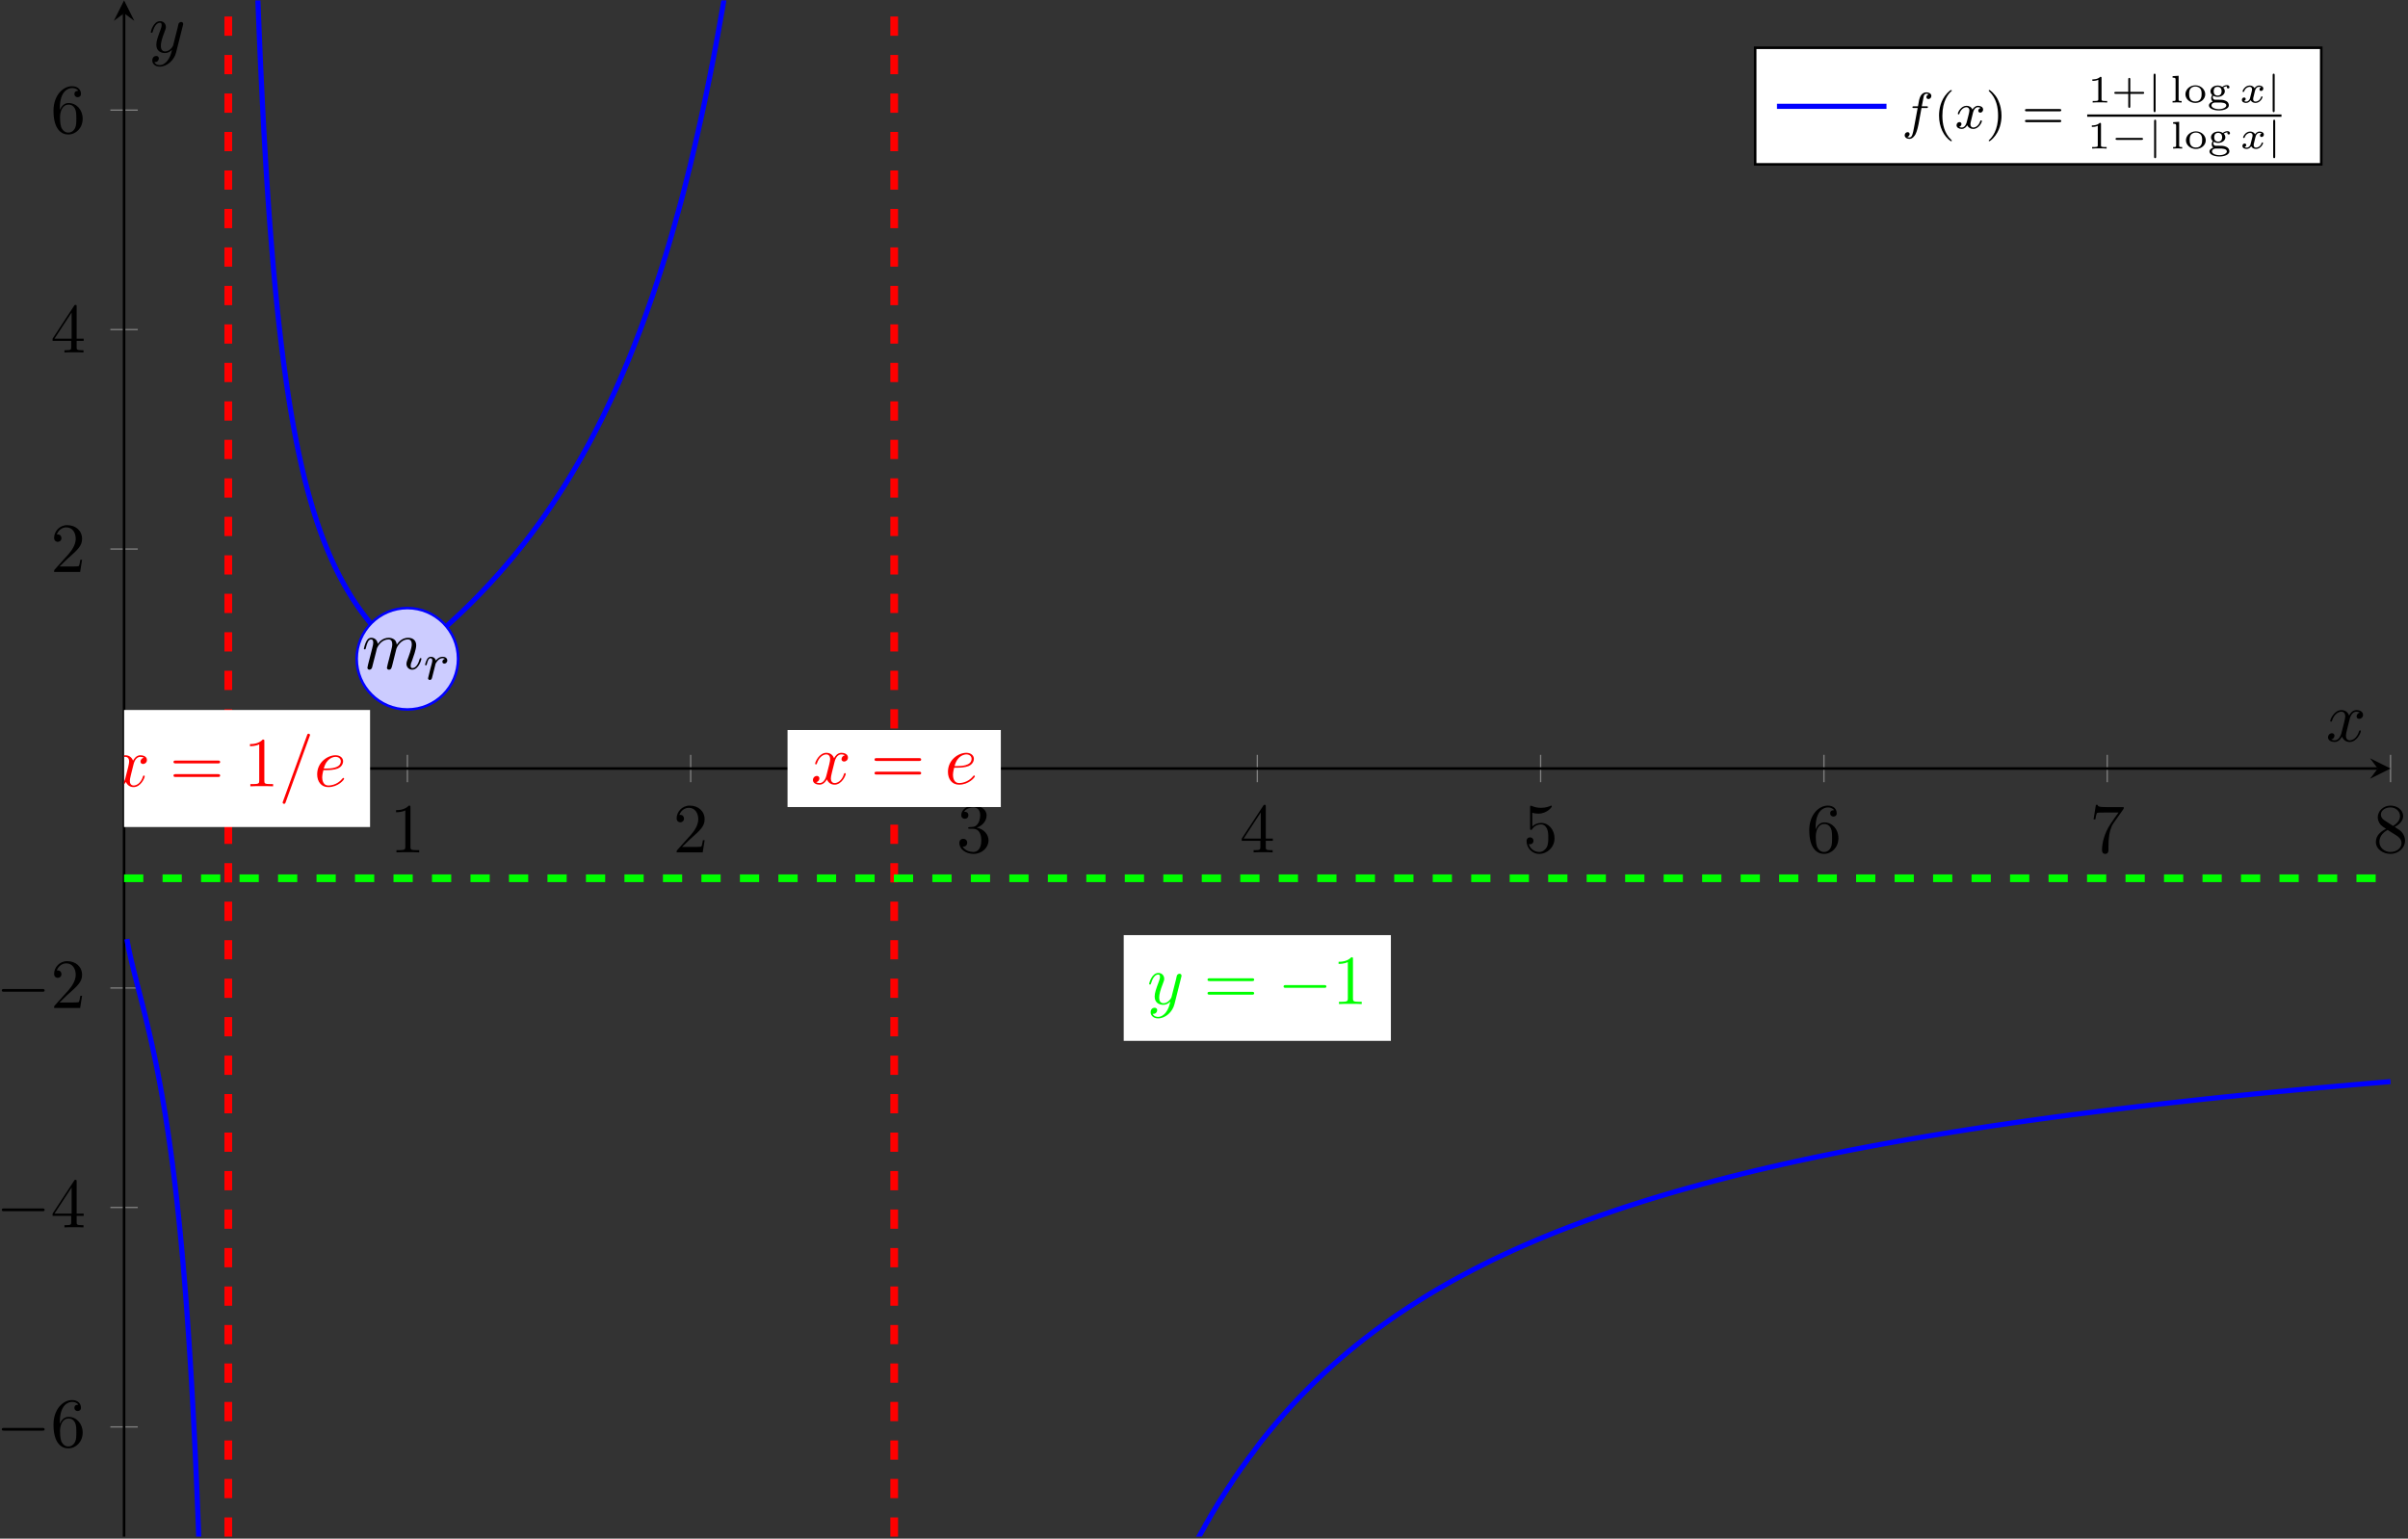 <?xml version="1.0" encoding="UTF-8"?>
<svg xmlns="http://www.w3.org/2000/svg" xmlns:xlink="http://www.w3.org/1999/xlink" width="374pt" height="239pt" viewBox="0 0 374 239" version="1.1">
<rect x="0" y="0" width="374" height="239" fill="#333333" stroke="none"/>
<defs>
<g>
<symbol overflow="visible" id="glyph0-0">
<path style="stroke:none;" d=""/>
</symbol>
<symbol overflow="visible" id="glyph0-1">
<path style="stroke:none;" d="M 3.203 -6.984 C 3.203 -7.234 3.203 -7.266 2.953 -7.266 C 2.281 -6.562 1.312 -6.562 0.969 -6.562 L 0.969 -6.234 C 1.188 -6.234 1.828 -6.234 2.406 -6.516 L 2.406 -0.859 C 2.406 -0.469 2.359 -0.344 1.391 -0.344 L 1.031 -0.344 L 1.031 0 C 1.422 -0.031 2.359 -0.031 2.797 -0.031 C 3.234 -0.031 4.188 -0.031 4.562 0 L 4.562 -0.344 L 4.219 -0.344 C 3.234 -0.344 3.203 -0.453 3.203 -0.859 Z M 3.203 -6.984 "/>
</symbol>
<symbol overflow="visible" id="glyph0-2">
<path style="stroke:none;" d="M 1.391 -0.844 L 2.547 -1.969 C 4.25 -3.469 4.891 -4.062 4.891 -5.141 C 4.891 -6.391 3.922 -7.266 2.578 -7.266 C 1.359 -7.266 0.547 -6.266 0.547 -5.297 C 0.547 -4.672 1.094 -4.672 1.125 -4.672 C 1.312 -4.672 1.688 -4.812 1.688 -5.25 C 1.688 -5.547 1.5 -5.828 1.109 -5.828 C 1.031 -5.828 1 -5.828 0.969 -5.812 C 1.219 -6.516 1.812 -6.922 2.438 -6.922 C 3.438 -6.922 3.906 -6.047 3.906 -5.141 C 3.906 -4.281 3.359 -3.406 2.766 -2.734 L 0.672 -0.406 C 0.547 -0.281 0.547 -0.266 0.547 0 L 4.594 0 L 4.891 -1.891 L 4.625 -1.891 C 4.562 -1.578 4.5 -1.094 4.391 -0.922 C 4.312 -0.844 3.594 -0.844 3.344 -0.844 Z M 1.391 -0.844 "/>
</symbol>
<symbol overflow="visible" id="glyph0-3">
<path style="stroke:none;" d="M 3.156 -3.844 C 4.062 -4.141 4.688 -4.891 4.688 -5.766 C 4.688 -6.656 3.734 -7.266 2.688 -7.266 C 1.578 -7.266 0.75 -6.609 0.75 -5.781 C 0.75 -5.422 1 -5.219 1.312 -5.219 C 1.641 -5.219 1.859 -5.453 1.859 -5.766 C 1.859 -6.312 1.359 -6.312 1.188 -6.312 C 1.531 -6.844 2.25 -6.984 2.641 -6.984 C 3.094 -6.984 3.688 -6.75 3.688 -5.766 C 3.688 -5.641 3.672 -5 3.375 -4.531 C 3.047 -4 2.688 -3.969 2.406 -3.953 C 2.328 -3.953 2.062 -3.922 1.984 -3.922 C 1.891 -3.922 1.828 -3.906 1.828 -3.797 C 1.828 -3.672 1.891 -3.672 2.078 -3.672 L 2.562 -3.672 C 3.453 -3.672 3.859 -2.938 3.859 -1.859 C 3.859 -0.375 3.109 -0.062 2.625 -0.062 C 2.156 -0.062 1.344 -0.25 0.953 -0.891 C 1.344 -0.844 1.672 -1.078 1.672 -1.5 C 1.672 -1.891 1.391 -2.109 1.062 -2.109 C 0.812 -2.109 0.453 -1.953 0.453 -1.469 C 0.453 -0.484 1.469 0.234 2.656 0.234 C 3.984 0.234 4.984 -0.75 4.984 -1.859 C 4.984 -2.766 4.297 -3.609 3.156 -3.844 Z M 3.156 -3.844 "/>
</symbol>
<symbol overflow="visible" id="glyph0-4">
<path style="stroke:none;" d="M 3.203 -1.797 L 3.203 -0.844 C 3.203 -0.453 3.188 -0.344 2.375 -0.344 L 2.156 -0.344 L 2.156 0 C 2.594 -0.031 3.156 -0.031 3.625 -0.031 C 4.078 -0.031 4.656 -0.031 5.109 0 L 5.109 -0.344 L 4.875 -0.344 C 4.062 -0.344 4.047 -0.453 4.047 -0.844 L 4.047 -1.797 L 5.141 -1.797 L 5.141 -2.141 L 4.047 -2.141 L 4.047 -7.094 C 4.047 -7.312 4.047 -7.391 3.875 -7.391 C 3.781 -7.391 3.734 -7.391 3.656 -7.25 L 0.312 -2.141 L 0.312 -1.797 Z M 3.266 -2.141 L 0.609 -2.141 L 3.266 -6.203 Z M 3.266 -2.141 "/>
</symbol>
<symbol overflow="visible" id="glyph0-5">
<path style="stroke:none;" d="M 4.891 -2.188 C 4.891 -3.484 4 -4.578 2.828 -4.578 C 2.297 -4.578 1.828 -4.406 1.438 -4.031 L 1.438 -6.156 C 1.656 -6.078 2.016 -6.016 2.359 -6.016 C 3.703 -6.016 4.469 -7 4.469 -7.141 C 4.469 -7.203 4.438 -7.266 4.359 -7.266 C 4.359 -7.266 4.328 -7.266 4.281 -7.234 C 4.062 -7.125 3.516 -6.922 2.797 -6.922 C 2.359 -6.922 1.859 -6.984 1.344 -7.219 C 1.25 -7.25 1.234 -7.25 1.203 -7.25 C 1.094 -7.25 1.094 -7.172 1.094 -6.984 L 1.094 -3.766 C 1.094 -3.562 1.094 -3.484 1.25 -3.484 C 1.328 -3.484 1.359 -3.516 1.391 -3.578 C 1.516 -3.75 1.922 -4.344 2.797 -4.344 C 3.375 -4.344 3.641 -3.844 3.734 -3.641 C 3.906 -3.234 3.922 -2.812 3.922 -2.266 C 3.922 -1.891 3.922 -1.234 3.672 -0.781 C 3.406 -0.344 3 -0.062 2.5 -0.062 C 1.703 -0.062 1.078 -0.641 0.891 -1.281 C 0.922 -1.281 0.953 -1.266 1.078 -1.266 C 1.438 -1.266 1.625 -1.531 1.625 -1.797 C 1.625 -2.062 1.438 -2.328 1.078 -2.328 C 0.922 -2.328 0.547 -2.25 0.547 -1.75 C 0.547 -0.812 1.297 0.234 2.516 0.234 C 3.781 0.234 4.891 -0.812 4.891 -2.188 Z M 4.891 -2.188 "/>
</symbol>
<symbol overflow="visible" id="glyph0-6">
<path style="stroke:none;" d="M 1.438 -3.578 L 1.438 -3.844 C 1.438 -6.594 2.797 -6.984 3.344 -6.984 C 3.609 -6.984 4.062 -6.922 4.312 -6.547 C 4.141 -6.547 3.703 -6.547 3.703 -6.062 C 3.703 -5.719 3.969 -5.562 4.203 -5.562 C 4.391 -5.562 4.719 -5.656 4.719 -6.078 C 4.719 -6.734 4.234 -7.266 3.328 -7.266 C 1.938 -7.266 0.453 -5.859 0.453 -3.453 C 0.453 -0.531 1.719 0.234 2.734 0.234 C 3.953 0.234 4.984 -0.781 4.984 -2.219 C 4.984 -3.609 4.016 -4.656 2.797 -4.656 C 2.062 -4.656 1.656 -4.094 1.438 -3.578 Z M 2.734 -0.062 C 2.047 -0.062 1.719 -0.719 1.656 -0.891 C 1.469 -1.391 1.469 -2.266 1.469 -2.469 C 1.469 -3.312 1.812 -4.406 2.797 -4.406 C 2.969 -4.406 3.469 -4.406 3.812 -3.734 C 4 -3.328 4 -2.766 4 -2.234 C 4 -1.719 4 -1.172 3.812 -0.781 C 3.484 -0.125 2.984 -0.062 2.734 -0.062 Z M 2.734 -0.062 "/>
</symbol>
<symbol overflow="visible" id="glyph0-7">
<path style="stroke:none;" d="M 5.188 -6.641 C 5.297 -6.766 5.297 -6.797 5.297 -7.031 L 2.641 -7.031 C 1.312 -7.031 1.281 -7.172 1.25 -7.375 L 0.969 -7.375 L 0.609 -5.125 L 0.891 -5.125 C 0.922 -5.297 1.016 -5.984 1.156 -6.125 C 1.234 -6.188 2.078 -6.188 2.219 -6.188 L 4.484 -6.188 C 4.359 -6.016 3.5 -4.828 3.266 -4.453 C 2.281 -2.984 1.922 -1.469 1.922 -0.359 C 1.922 -0.25 1.922 0.234 2.422 0.234 C 2.922 0.234 2.922 -0.25 2.922 -0.359 L 2.922 -0.922 C 2.922 -1.516 2.953 -2.109 3.047 -2.703 C 3.094 -2.953 3.234 -3.891 3.719 -4.562 Z M 5.188 -6.641 "/>
</symbol>
<symbol overflow="visible" id="glyph0-8">
<path style="stroke:none;" d="M 1.781 -4.984 C 1.281 -5.312 1.234 -5.688 1.234 -5.875 C 1.234 -6.531 1.938 -6.984 2.719 -6.984 C 3.516 -6.984 4.203 -6.422 4.203 -5.641 C 4.203 -5.016 3.781 -4.5 3.125 -4.109 Z M 3.375 -3.953 C 4.156 -4.359 4.688 -4.922 4.688 -5.641 C 4.688 -6.641 3.719 -7.266 2.719 -7.266 C 1.641 -7.266 0.75 -6.453 0.75 -5.438 C 0.75 -5.25 0.781 -4.75 1.234 -4.25 C 1.359 -4.109 1.75 -3.844 2.031 -3.656 C 1.391 -3.344 0.453 -2.719 0.453 -1.641 C 0.453 -0.484 1.578 0.234 2.719 0.234 C 3.953 0.234 4.984 -0.672 4.984 -1.828 C 4.984 -2.219 4.859 -2.719 4.453 -3.172 C 4.25 -3.406 4.062 -3.516 3.375 -3.953 Z M 2.281 -3.484 L 3.625 -2.641 C 3.922 -2.438 4.438 -2.109 4.438 -1.438 C 4.438 -0.625 3.625 -0.062 2.719 -0.062 C 1.781 -0.062 1 -0.734 1 -1.641 C 1 -2.281 1.359 -2.984 2.281 -3.484 Z M 2.281 -3.484 "/>
</symbol>
<symbol overflow="visible" id="glyph0-9">
<path style="stroke:none;" d="M 7.5 -3.562 C 7.656 -3.562 7.859 -3.562 7.859 -3.781 C 7.859 -4 7.656 -4 7.5 -4 L 0.969 -4 C 0.812 -4 0.609 -4 0.609 -3.781 C 0.609 -3.562 0.812 -3.562 0.984 -3.562 Z M 7.5 -1.453 C 7.656 -1.453 7.859 -1.453 7.859 -1.672 C 7.859 -1.891 7.656 -1.891 7.5 -1.891 L 0.984 -1.891 C 0.812 -1.891 0.609 -1.891 0.609 -1.672 C 0.609 -1.453 0.812 -1.453 0.969 -1.453 Z M 7.5 -1.453 "/>
</symbol>
<symbol overflow="visible" id="glyph1-0">
<path style="stroke:none;" d=""/>
</symbol>
<symbol overflow="visible" id="glyph1-1">
<path style="stroke:none;" d="M 7.188 -2.516 C 7.375 -2.516 7.562 -2.516 7.562 -2.719 C 7.562 -2.938 7.375 -2.938 7.188 -2.938 L 1.281 -2.938 C 1.094 -2.938 0.906 -2.938 0.906 -2.719 C 0.906 -2.516 1.094 -2.516 1.281 -2.516 Z M 7.188 -2.516 "/>
</symbol>
<symbol overflow="visible" id="glyph2-0">
<path style="stroke:none;" d=""/>
</symbol>
<symbol overflow="visible" id="glyph2-1">
<path style="stroke:none;" d="M 3.641 -3.297 C 3.703 -3.578 3.953 -4.578 4.719 -4.578 C 4.781 -4.578 5.031 -4.578 5.266 -4.438 C 4.969 -4.391 4.75 -4.109 4.75 -3.844 C 4.75 -3.672 4.859 -3.469 5.156 -3.469 C 5.406 -3.469 5.75 -3.672 5.75 -4.094 C 5.75 -4.672 5.109 -4.828 4.734 -4.828 C 4.094 -4.828 3.719 -4.25 3.594 -3.984 C 3.312 -4.719 2.719 -4.828 2.406 -4.828 C 1.281 -4.828 0.656 -3.406 0.656 -3.141 C 0.656 -3.031 0.766 -3.031 0.781 -3.031 C 0.875 -3.031 0.906 -3.047 0.922 -3.156 C 1.297 -4.312 2.016 -4.578 2.391 -4.578 C 2.594 -4.578 2.984 -4.484 2.984 -3.844 C 2.984 -3.516 2.797 -2.781 2.391 -1.25 C 2.219 -0.578 1.828 -0.125 1.359 -0.125 C 1.281 -0.125 1.031 -0.125 0.812 -0.266 C 1.078 -0.312 1.312 -0.547 1.312 -0.844 C 1.312 -1.141 1.078 -1.234 0.922 -1.234 C 0.594 -1.234 0.312 -0.953 0.312 -0.594 C 0.312 -0.094 0.859 0.125 1.344 0.125 C 2.062 0.125 2.453 -0.641 2.484 -0.703 C 2.625 -0.312 3.016 0.125 3.672 0.125 C 4.781 0.125 5.406 -1.281 5.406 -1.562 C 5.406 -1.672 5.312 -1.672 5.281 -1.672 C 5.188 -1.672 5.156 -1.625 5.141 -1.547 C 4.781 -0.375 4.031 -0.125 3.688 -0.125 C 3.266 -0.125 3.094 -0.469 3.094 -0.844 C 3.094 -1.078 3.156 -1.312 3.266 -1.797 Z M 3.641 -3.297 "/>
</symbol>
<symbol overflow="visible" id="glyph2-2">
<path style="stroke:none;" d="M 4.781 -7.766 C 4.844 -7.906 4.844 -7.953 4.844 -7.969 C 4.844 -8.078 4.75 -8.172 4.625 -8.172 C 4.547 -8.172 4.469 -8.141 4.438 -8.078 L 0.656 2.312 C 0.594 2.453 0.594 2.5 0.594 2.516 C 0.594 2.625 0.703 2.719 0.812 2.719 C 0.953 2.719 1 2.656 1.062 2.469 Z M 4.781 -7.766 "/>
</symbol>
<symbol overflow="visible" id="glyph2-3">
<path style="stroke:none;" d="M 2.047 -2.516 C 2.359 -2.516 3.156 -2.547 3.703 -2.766 C 4.469 -3.094 4.531 -3.734 4.531 -3.891 C 4.531 -4.375 4.109 -4.828 3.359 -4.828 C 2.156 -4.828 0.5 -3.766 0.5 -1.859 C 0.5 -0.734 1.141 0.125 2.219 0.125 C 3.781 0.125 4.688 -1.031 4.688 -1.172 C 4.688 -1.234 4.625 -1.312 4.562 -1.312 C 4.5 -1.312 4.484 -1.281 4.422 -1.203 C 3.562 -0.125 2.359 -0.125 2.234 -0.125 C 1.391 -0.125 1.281 -1.031 1.281 -1.391 C 1.281 -1.516 1.297 -1.859 1.469 -2.516 Z M 1.531 -2.766 C 1.953 -4.422 3.078 -4.578 3.359 -4.578 C 3.875 -4.578 4.172 -4.266 4.172 -3.891 C 4.172 -2.766 2.422 -2.766 1.969 -2.766 Z M 1.531 -2.766 "/>
</symbol>
<symbol overflow="visible" id="glyph2-4">
<path style="stroke:none;" d="M 5.297 -4.156 C 5.344 -4.312 5.344 -4.328 5.344 -4.406 C 5.344 -4.609 5.188 -4.703 5.031 -4.703 C 4.922 -4.703 4.75 -4.641 4.641 -4.469 C 4.625 -4.422 4.531 -4.078 4.5 -3.875 C 4.422 -3.594 4.344 -3.297 4.281 -3.016 L 3.781 -1.047 C 3.734 -0.891 3.266 -0.125 2.547 -0.125 C 2 -0.125 1.875 -0.594 1.875 -1 C 1.875 -1.5 2.062 -2.188 2.438 -3.141 C 2.609 -3.594 2.656 -3.703 2.656 -3.922 C 2.656 -4.422 2.297 -4.828 1.75 -4.828 C 0.719 -4.828 0.312 -3.234 0.312 -3.141 C 0.312 -3.031 0.422 -3.031 0.453 -3.031 C 0.562 -3.031 0.562 -3.047 0.625 -3.234 C 0.922 -4.25 1.359 -4.578 1.719 -4.578 C 1.812 -4.578 2 -4.578 2 -4.234 C 2 -3.953 1.891 -3.672 1.812 -3.469 C 1.375 -2.312 1.172 -1.688 1.172 -1.172 C 1.172 -0.203 1.859 0.125 2.516 0.125 C 2.938 0.125 3.297 -0.062 3.609 -0.375 C 3.469 0.203 3.344 0.734 2.906 1.312 C 2.625 1.672 2.203 2 1.703 2 C 1.547 2 1.062 1.969 0.875 1.531 C 1.047 1.531 1.188 1.531 1.344 1.406 C 1.453 1.312 1.562 1.172 1.562 0.953 C 1.562 0.625 1.266 0.578 1.156 0.578 C 0.906 0.578 0.547 0.75 0.547 1.281 C 0.547 1.828 1.031 2.234 1.703 2.234 C 2.828 2.234 3.953 1.25 4.25 0.016 Z M 5.297 -4.156 "/>
</symbol>
<symbol overflow="visible" id="glyph2-5">
<path style="stroke:none;" d="M 0.953 -0.641 C 0.922 -0.484 0.859 -0.234 0.859 -0.172 C 0.859 0.016 1.016 0.125 1.172 0.125 C 1.312 0.125 1.5 0.031 1.578 -0.188 C 1.594 -0.203 1.719 -0.719 1.781 -1 L 2.031 -1.969 C 2.094 -2.219 2.156 -2.453 2.219 -2.703 C 2.25 -2.891 2.344 -3.203 2.359 -3.25 C 2.516 -3.594 3.094 -4.578 4.141 -4.578 C 4.625 -4.578 4.719 -4.172 4.719 -3.812 C 4.719 -3.547 4.641 -3.234 4.562 -2.906 L 4.25 -1.641 L 4.031 -0.812 C 3.984 -0.594 3.891 -0.234 3.891 -0.172 C 3.891 0.016 4.047 0.125 4.203 0.125 C 4.547 0.125 4.609 -0.156 4.703 -0.5 C 4.859 -1.109 5.25 -2.703 5.359 -3.125 C 5.391 -3.266 5.969 -4.578 7.156 -4.578 C 7.625 -4.578 7.75 -4.203 7.75 -3.812 C 7.75 -3.203 7.281 -1.953 7.062 -1.375 C 6.969 -1.109 6.922 -1 6.922 -0.781 C 6.922 -0.266 7.312 0.125 7.812 0.125 C 8.844 0.125 9.25 -1.469 9.25 -1.562 C 9.25 -1.672 9.156 -1.672 9.125 -1.672 C 9.016 -1.672 9.016 -1.641 8.953 -1.469 C 8.797 -0.891 8.438 -0.125 7.844 -0.125 C 7.656 -0.125 7.578 -0.234 7.578 -0.484 C 7.578 -0.75 7.672 -1.016 7.781 -1.25 C 7.984 -1.828 8.438 -3.031 8.438 -3.656 C 8.438 -4.359 8 -4.828 7.188 -4.828 C 6.375 -4.828 5.812 -4.344 5.406 -3.766 C 5.406 -3.906 5.359 -4.281 5.062 -4.531 C 4.781 -4.766 4.438 -4.828 4.172 -4.828 C 3.188 -4.828 2.656 -4.125 2.469 -3.875 C 2.406 -4.5 1.953 -4.828 1.469 -4.828 C 0.953 -4.828 0.75 -4.391 0.656 -4.203 C 0.453 -3.812 0.312 -3.172 0.312 -3.141 C 0.312 -3.031 0.422 -3.031 0.453 -3.031 C 0.562 -3.031 0.562 -3.047 0.625 -3.281 C 0.812 -4.062 1.031 -4.578 1.422 -4.578 C 1.609 -4.578 1.766 -4.5 1.766 -4.078 C 1.766 -3.844 1.734 -3.734 1.594 -3.156 Z M 0.953 -0.641 "/>
</symbol>
<symbol overflow="visible" id="glyph3-0">
<path style="stroke:none;" d=""/>
</symbol>
<symbol overflow="visible" id="glyph3-1">
<path style="stroke:none;" d="M 1.531 -1.094 C 1.625 -1.438 1.719 -1.781 1.797 -2.141 C 1.797 -2.156 1.859 -2.375 1.859 -2.422 C 1.891 -2.5 2.094 -2.828 2.297 -3.016 C 2.547 -3.25 2.828 -3.297 2.969 -3.297 C 3.047 -3.297 3.203 -3.281 3.312 -3.188 C 2.969 -3.109 2.922 -2.828 2.922 -2.75 C 2.922 -2.578 3.047 -2.453 3.234 -2.453 C 3.438 -2.453 3.688 -2.625 3.688 -2.953 C 3.688 -3.234 3.438 -3.516 2.984 -3.516 C 2.438 -3.516 2.078 -3.156 1.906 -2.938 C 1.75 -3.516 1.203 -3.516 1.125 -3.516 C 0.844 -3.516 0.641 -3.328 0.516 -3.078 C 0.328 -2.719 0.234 -2.312 0.234 -2.297 C 0.234 -2.219 0.297 -2.188 0.359 -2.188 C 0.469 -2.188 0.469 -2.219 0.531 -2.438 C 0.625 -2.828 0.766 -3.297 1.094 -3.297 C 1.312 -3.297 1.359 -3.094 1.359 -2.922 C 1.359 -2.766 1.312 -2.625 1.25 -2.359 C 1.234 -2.297 1.109 -1.828 1.078 -1.719 L 0.781 -0.516 C 0.75 -0.391 0.703 -0.203 0.703 -0.172 C 0.703 0.016 0.859 0.078 0.969 0.078 C 1.25 0.078 1.297 -0.141 1.359 -0.422 Z M 1.531 -1.094 "/>
</symbol>
<symbol overflow="visible" id="glyph3-2">
<path style="stroke:none;" d="M 3.047 -3.172 L 3.797 -3.172 C 3.953 -3.172 4.047 -3.172 4.047 -3.328 C 4.047 -3.438 3.938 -3.438 3.812 -3.438 L 3.094 -3.438 C 3.234 -4.156 3.312 -4.609 3.391 -4.969 C 3.422 -5.094 3.438 -5.188 3.562 -5.281 C 3.672 -5.375 3.734 -5.391 3.812 -5.391 C 3.938 -5.391 4.062 -5.359 4.172 -5.297 C 4.125 -5.281 4.078 -5.266 4.047 -5.234 C 3.906 -5.156 3.812 -5.016 3.812 -4.859 C 3.812 -4.672 3.953 -4.562 4.125 -4.562 C 4.359 -4.562 4.578 -4.766 4.578 -5.047 C 4.578 -5.422 4.188 -5.609 3.812 -5.609 C 3.531 -5.609 3.031 -5.484 2.781 -4.75 C 2.703 -4.562 2.703 -4.547 2.5 -3.438 L 1.891 -3.438 C 1.734 -3.438 1.641 -3.438 1.641 -3.281 C 1.641 -3.172 1.75 -3.172 1.875 -3.172 L 2.453 -3.172 L 1.875 -0.078 C 1.719 0.719 1.609 1.406 1.172 1.406 C 1.156 1.406 0.984 1.406 0.844 1.312 C 1.203 1.219 1.203 0.891 1.203 0.875 C 1.203 0.688 1.062 0.578 0.891 0.578 C 0.672 0.578 0.438 0.766 0.438 1.062 C 0.438 1.406 0.781 1.625 1.172 1.625 C 1.672 1.625 2 1.109 2.109 0.922 C 2.391 0.391 2.578 -0.609 2.594 -0.688 Z M 3.047 -3.172 "/>
</symbol>
<symbol overflow="visible" id="glyph3-3">
<path style="stroke:none;" d="M 4 -3.172 C 3.641 -3.094 3.625 -2.781 3.625 -2.75 C 3.625 -2.578 3.766 -2.453 3.938 -2.453 C 4.109 -2.453 4.375 -2.594 4.375 -2.938 C 4.375 -3.391 3.875 -3.516 3.578 -3.516 C 3.219 -3.516 2.906 -3.25 2.719 -2.938 C 2.547 -3.359 2.141 -3.516 1.812 -3.516 C 0.938 -3.516 0.453 -2.516 0.453 -2.297 C 0.453 -2.219 0.516 -2.188 0.578 -2.188 C 0.672 -2.188 0.688 -2.234 0.703 -2.328 C 0.891 -2.906 1.375 -3.297 1.781 -3.297 C 2.094 -3.297 2.25 -3.062 2.25 -2.781 C 2.25 -2.625 2.156 -2.25 2.094 -2 C 2.031 -1.766 1.859 -1.062 1.812 -0.906 C 1.703 -0.484 1.422 -0.141 1.062 -0.141 C 1.031 -0.141 0.828 -0.141 0.656 -0.25 C 1.016 -0.344 1.016 -0.672 1.016 -0.688 C 1.016 -0.875 0.875 -0.984 0.703 -0.984 C 0.484 -0.984 0.25 -0.797 0.25 -0.5 C 0.25 -0.125 0.641 0.078 1.047 0.078 C 1.469 0.078 1.766 -0.234 1.906 -0.5 C 2.094 -0.109 2.453 0.078 2.844 0.078 C 3.703 0.078 4.188 -0.922 4.188 -1.141 C 4.188 -1.219 4.125 -1.25 4.062 -1.25 C 3.969 -1.25 3.953 -1.188 3.922 -1.109 C 3.766 -0.578 3.312 -0.141 2.859 -0.141 C 2.594 -0.141 2.406 -0.312 2.406 -0.656 C 2.406 -0.812 2.453 -1 2.562 -1.438 C 2.609 -1.688 2.781 -2.375 2.828 -2.531 C 2.938 -2.953 3.219 -3.297 3.578 -3.297 C 3.625 -3.297 3.828 -3.297 4 -3.172 Z M 4 -3.172 "/>
</symbol>
<symbol overflow="visible" id="glyph4-0">
<path style="stroke:none;" d=""/>
</symbol>
<symbol overflow="visible" id="glyph4-1">
<path style="stroke:none;" d="M 2.656 1.984 C 2.719 1.984 2.812 1.984 2.812 1.891 C 2.812 1.859 2.812 1.859 2.703 1.75 C 1.609 0.719 1.344 -0.75 1.344 -1.984 C 1.344 -4.281 2.281 -5.359 2.688 -5.734 C 2.812 -5.828 2.812 -5.844 2.812 -5.875 C 2.812 -5.922 2.781 -5.969 2.703 -5.969 C 2.578 -5.969 2.172 -5.562 2.109 -5.5 C 1.047 -4.375 0.828 -2.953 0.828 -1.984 C 0.828 -0.203 1.562 1.234 2.656 1.984 Z M 2.656 1.984 "/>
</symbol>
<symbol overflow="visible" id="glyph4-2">
<path style="stroke:none;" d="M 2.469 -1.984 C 2.469 -2.75 2.328 -3.656 1.844 -4.594 C 1.453 -5.328 0.719 -5.969 0.578 -5.969 C 0.5 -5.969 0.484 -5.922 0.484 -5.875 C 0.484 -5.844 0.484 -5.828 0.578 -5.734 C 1.688 -4.672 1.938 -3.219 1.938 -1.984 C 1.938 0.297 1 1.375 0.594 1.75 C 0.484 1.844 0.484 1.859 0.484 1.891 C 0.484 1.938 0.5 1.984 0.578 1.984 C 0.703 1.984 1.109 1.578 1.172 1.516 C 2.234 0.391 2.469 -1.031 2.469 -1.984 Z M 2.469 -1.984 "/>
</symbol>
<symbol overflow="visible" id="glyph4-3">
<path style="stroke:none;" d="M 5.828 -2.656 C 5.938 -2.656 6.109 -2.656 6.109 -2.844 C 6.109 -3.016 5.906 -3.016 5.797 -3.016 L 0.781 -3.016 C 0.656 -3.016 0.469 -3.016 0.469 -2.844 C 0.469 -2.656 0.625 -2.656 0.75 -2.656 Z M 5.797 -0.969 C 5.906 -0.969 6.109 -0.969 6.109 -1.141 C 6.109 -1.328 5.938 -1.328 5.828 -1.328 L 0.75 -1.328 C 0.625 -1.328 0.469 -1.328 0.469 -1.141 C 0.469 -0.969 0.656 -0.969 0.781 -0.969 Z M 5.797 -0.969 "/>
</symbol>
<symbol overflow="visible" id="glyph5-0">
<path style="stroke:none;" d=""/>
</symbol>
<symbol overflow="visible" id="glyph5-1">
<path style="stroke:none;" d="M 2.141 -3.797 C 2.141 -3.984 2.125 -3.984 1.938 -3.984 C 1.547 -3.594 0.938 -3.594 0.719 -3.594 L 0.719 -3.359 C 0.875 -3.359 1.281 -3.359 1.641 -3.531 L 1.641 -0.516 C 1.641 -0.312 1.641 -0.234 1.016 -0.234 L 0.766 -0.234 L 0.766 0 C 1.094 -0.031 1.562 -0.031 1.891 -0.031 C 2.219 -0.031 2.688 -0.031 3.016 0 L 3.016 -0.234 L 2.766 -0.234 C 2.141 -0.234 2.141 -0.312 2.141 -0.516 Z M 2.141 -3.797 "/>
</symbol>
<symbol overflow="visible" id="glyph5-2">
<path style="stroke:none;" d="M 2.953 -1.344 L 4.891 -1.344 C 4.969 -1.344 5.109 -1.344 5.109 -1.5 C 5.109 -1.656 4.969 -1.656 4.891 -1.656 L 2.953 -1.656 L 2.953 -3.594 C 2.953 -3.672 2.953 -3.828 2.797 -3.828 C 2.641 -3.828 2.641 -3.672 2.641 -3.594 L 2.641 -1.656 L 0.703 -1.656 C 0.625 -1.656 0.469 -1.656 0.469 -1.5 C 0.469 -1.344 0.625 -1.344 0.703 -1.344 L 2.641 -1.344 L 2.641 0.594 C 2.641 0.688 2.641 0.828 2.797 0.828 C 2.953 0.828 2.953 0.688 2.953 0.594 Z M 2.953 -1.344 "/>
</symbol>
<symbol overflow="visible" id="glyph5-3">
<path style="stroke:none;" d="M 1.328 -4.156 L 0.391 -4.094 L 0.391 -3.859 C 0.797 -3.859 0.859 -3.812 0.859 -3.516 L 0.859 -0.484 C 0.859 -0.234 0.797 -0.234 0.391 -0.234 L 0.391 0 C 0.562 -0.016 1.047 -0.031 1.094 -0.031 C 1.328 -0.031 1.562 -0.016 1.797 0 L 1.797 -0.234 C 1.391 -0.234 1.328 -0.234 1.328 -0.484 Z M 1.328 -4.156 "/>
</symbol>
<symbol overflow="visible" id="glyph5-4">
<path style="stroke:none;" d="M 3.359 -1.281 C 3.359 -2.016 2.688 -2.672 1.828 -2.672 C 0.953 -2.672 0.281 -2.016 0.281 -1.281 C 0.281 -0.547 0.969 0.062 1.828 0.062 C 2.688 0.062 3.359 -0.547 3.359 -1.281 Z M 1.828 -0.156 C 0.859 -0.156 0.859 -1.047 0.859 -1.328 C 0.859 -1.516 0.859 -1.922 1.078 -2.172 C 1.281 -2.391 1.531 -2.484 1.828 -2.484 C 2.109 -2.484 2.375 -2.391 2.578 -2.172 C 2.797 -1.922 2.797 -1.516 2.797 -1.328 C 2.797 -1.047 2.797 -0.156 1.828 -0.156 Z M 1.828 -0.156 "/>
</symbol>
<symbol overflow="visible" id="glyph5-5">
<path style="stroke:none;" d="M 0.953 -1.047 C 1.094 -0.969 1.328 -0.875 1.625 -0.875 C 2.297 -0.875 2.75 -1.297 2.75 -1.75 C 2.75 -2.094 2.5 -2.312 2.5 -2.328 C 2.766 -2.5 3.016 -2.516 3.109 -2.516 C 3.094 -2.484 3.062 -2.469 3.062 -2.375 C 3.062 -2.281 3.141 -2.188 3.266 -2.188 C 3.406 -2.188 3.469 -2.281 3.469 -2.391 C 3.469 -2.516 3.359 -2.703 3.094 -2.703 C 2.844 -2.703 2.562 -2.609 2.359 -2.422 C 2.156 -2.562 1.891 -2.641 1.641 -2.641 C 0.984 -2.641 0.516 -2.219 0.516 -1.75 C 0.516 -1.562 0.594 -1.359 0.797 -1.156 C 0.672 -0.984 0.625 -0.812 0.625 -0.672 C 0.625 -0.344 0.844 -0.172 0.875 -0.141 C 0.641 -0.078 0.281 0.125 0.281 0.453 C 0.281 0.922 1 1.234 1.828 1.234 C 2.594 1.234 3.375 0.953 3.375 0.438 C 3.375 0.297 3.328 -0.094 2.844 -0.281 C 2.5 -0.438 2.172 -0.438 1.609 -0.438 C 1.453 -0.438 1.234 -0.438 1.172 -0.438 C 1.016 -0.469 0.875 -0.609 0.875 -0.828 C 0.875 -0.953 0.938 -1.031 0.953 -1.047 Z M 1.641 -1.078 C 1.141 -1.078 1.016 -1.438 1.016 -1.75 C 1.016 -1.859 1.016 -2.438 1.625 -2.438 C 2.156 -2.438 2.25 -2.016 2.25 -1.766 C 2.25 -1.641 2.25 -1.078 1.641 -1.078 Z M 1.969 0 C 2.156 0 2.984 0 2.984 0.453 C 2.984 0.75 2.5 1.031 1.828 1.031 C 1.172 1.031 0.672 0.766 0.672 0.453 C 0.672 0.297 0.797 0 1.297 0 Z M 1.969 0 "/>
</symbol>
<symbol overflow="visible" id="glyph6-0">
<path style="stroke:none;" d=""/>
</symbol>
<symbol overflow="visible" id="glyph6-1">
<path style="stroke:none;" d="M 1.297 -4.25 C 1.297 -4.344 1.297 -4.484 1.141 -4.484 C 0.984 -4.484 0.984 -4.344 0.984 -4.25 L 0.984 1.25 C 0.984 1.344 0.984 1.5 1.141 1.5 C 1.297 1.5 1.297 1.344 1.297 1.25 Z M 1.297 -4.25 "/>
</symbol>
<symbol overflow="visible" id="glyph6-2">
<path style="stroke:none;" d="M 4.766 -1.344 C 4.859 -1.344 5.016 -1.344 5.016 -1.5 C 5.016 -1.656 4.859 -1.656 4.766 -1.656 L 1 -1.656 C 0.891 -1.656 0.75 -1.656 0.75 -1.5 C 0.75 -1.344 0.891 -1.344 1 -1.344 Z M 4.766 -1.344 "/>
</symbol>
<symbol overflow="visible" id="glyph7-0">
<path style="stroke:none;" d=""/>
</symbol>
<symbol overflow="visible" id="glyph7-1">
<path style="stroke:none;" d="M 3.375 -2.359 C 3.156 -2.297 3.109 -2.125 3.109 -2.031 C 3.109 -1.844 3.266 -1.797 3.344 -1.797 C 3.531 -1.797 3.703 -1.938 3.703 -2.172 C 3.703 -2.5 3.344 -2.641 3.047 -2.641 C 2.641 -2.641 2.406 -2.328 2.344 -2.219 C 2.266 -2.375 2.031 -2.641 1.578 -2.641 C 0.891 -2.641 0.484 -1.922 0.484 -1.719 C 0.484 -1.688 0.516 -1.641 0.594 -1.641 C 0.688 -1.641 0.703 -1.672 0.719 -1.719 C 0.875 -2.203 1.281 -2.438 1.562 -2.438 C 1.859 -2.438 1.953 -2.25 1.953 -2.047 C 1.953 -1.984 1.953 -1.922 1.906 -1.734 C 1.766 -1.188 1.641 -0.641 1.609 -0.562 C 1.516 -0.344 1.297 -0.141 1.047 -0.141 C 1.016 -0.141 0.844 -0.141 0.703 -0.234 C 0.938 -0.312 0.969 -0.5 0.969 -0.547 C 0.969 -0.703 0.844 -0.781 0.719 -0.781 C 0.562 -0.781 0.375 -0.656 0.375 -0.406 C 0.375 -0.062 0.75 0.062 1.031 0.062 C 1.375 0.062 1.625 -0.172 1.734 -0.359 C 1.859 -0.109 2.141 0.062 2.484 0.062 C 3.188 0.062 3.578 -0.672 3.578 -0.859 C 3.578 -0.875 3.578 -0.953 3.469 -0.953 C 3.391 -0.953 3.375 -0.906 3.359 -0.844 C 3.188 -0.328 2.766 -0.141 2.5 -0.141 C 2.281 -0.141 2.125 -0.266 2.125 -0.516 C 2.125 -0.641 2.141 -0.766 2.203 -0.969 L 2.391 -1.75 C 2.453 -1.984 2.484 -2.094 2.609 -2.234 C 2.688 -2.328 2.844 -2.438 3.031 -2.438 C 3.062 -2.438 3.234 -2.438 3.375 -2.359 Z M 3.375 -2.359 "/>
</symbol>
</g>
<clipPath id="clip1">
  <path d="M 19.27 134 L 44 134 L 44 238.695 L 19.27 238.695 Z M 19.27 134 "/>
</clipPath>
<clipPath id="clip2">
  <path d="M 24 0.059 L 150 0.059 L 150 114 L 24 114 Z M 24 0.059 "/>
</clipPath>
<clipPath id="clip3">
  <path d="M 129 156 L 371.289 156 L 371.289 238.695 L 129 238.695 Z M 129 156 "/>
</clipPath>
<clipPath id="clip4">
  <path d="M 34 0.059 L 37 0.059 L 37 238.695 L 34 238.695 Z M 34 0.059 "/>
</clipPath>
<clipPath id="clip5">
  <path d="M 138 0.059 L 140 0.059 L 140 238.695 L 138 238.695 Z M 138 0.059 "/>
</clipPath>
<clipPath id="clip6">
  <path d="M 19.27 135 L 371.289 135 L 371.289 138 L 19.27 138 Z M 19.27 135 "/>
</clipPath>
<clipPath id="clip7">
  <path d="M 19.27 110 L 58 110 L 58 129 L 19.27 129 Z M 19.27 110 "/>
</clipPath>
<clipPath id="clip8">
  <path d="M 19.27 117 L 23 117 L 23 123 L 19.27 123 Z M 19.27 117 "/>
</clipPath>
</defs>
<g id="surface1">
<path style="fill:none;stroke-width:0.199;stroke-linecap:butt;stroke-linejoin:miter;stroke:rgb(50%,50%,50%);stroke-opacity:1;stroke-miterlimit:10;" d="M 44.002 2961.387 L 44.002 2965.637 M 88.002 2961.387 L 88.002 2965.637 M 132.006 2961.387 L 132.006 2965.637 M 176.01 2961.387 L 176.01 2965.637 M 220.01 2961.387 L 220.01 2965.637 M 264.014 2961.387 L 264.014 2965.637 M 308.014 2961.387 L 308.014 2965.637 M 352.018 2961.387 L 352.018 2965.637 " transform="matrix(1,0,0,-1,19.271,3082.891)"/>
<path style="fill:none;stroke-width:0.199;stroke-linecap:butt;stroke-linejoin:miter;stroke:rgb(50%,50%,50%);stroke-opacity:1;stroke-miterlimit:10;" d="M -2.126 2861.243 L 2.127 2861.243 M -2.126 2895.332 L 2.127 2895.332 M -2.126 2929.422 L 2.127 2929.422 M -2.126 2997.606 L 2.127 2997.606 M -2.126 3031.696 L 2.127 3031.696 M -2.126 3065.786 L 2.127 3065.786 " transform="matrix(1,0,0,-1,19.271,3082.891)"/>
<path style="fill:none;stroke-width:0.399;stroke-linecap:butt;stroke-linejoin:miter;stroke:rgb(0%,0%,0%);stroke-opacity:1;stroke-miterlimit:10;" d="M -0.001 2963.512 L 350.026 2963.512 " transform="matrix(1,0,0,-1,19.271,3082.891)"/>
<path style=" stroke:none;fill-rule:nonzero;fill:rgb(0%,0%,0%);fill-opacity:1;" d="M 371.289 119.379 L 368.102 117.785 L 369.297 119.379 L 368.102 120.973 "/>
<path style="fill:none;stroke-width:0.399;stroke-linecap:butt;stroke-linejoin:miter;stroke:rgb(0%,0%,0%);stroke-opacity:1;stroke-miterlimit:10;" d="M -0.001 2844.196 L -0.001 3080.84 " transform="matrix(1,0,0,-1,19.271,3082.891)"/>
<path style=" stroke:none;fill-rule:nonzero;fill:rgb(0%,0%,0%);fill-opacity:1;" d="M 19.27 0.059 L 17.676 3.246 L 19.27 2.051 L 20.863 3.246 "/>
<g style="fill:rgb(0%,0%,0%);fill-opacity:1;">
  <use xlink:href="#glyph0-1" x="60.546" y="132.405"/>
</g>
<g style="fill:rgb(0%,0%,0%);fill-opacity:1;">
  <use xlink:href="#glyph0-2" x="104.547" y="132.405"/>
</g>
<g style="fill:rgb(0%,0%,0%);fill-opacity:1;">
  <use xlink:href="#glyph0-3" x="148.549" y="132.405"/>
</g>
<g style="fill:rgb(0%,0%,0%);fill-opacity:1;">
  <use xlink:href="#glyph0-4" x="192.55" y="132.405"/>
</g>
<g style="fill:rgb(0%,0%,0%);fill-opacity:1;">
  <use xlink:href="#glyph0-5" x="236.552" y="132.405"/>
</g>
<g style="fill:rgb(0%,0%,0%);fill-opacity:1;">
  <use xlink:href="#glyph0-6" x="280.553" y="132.405"/>
</g>
<g style="fill:rgb(0%,0%,0%);fill-opacity:1;">
  <use xlink:href="#glyph0-7" x="324.555" y="132.405"/>
</g>
<g style="fill:rgb(0%,0%,0%);fill-opacity:1;">
  <use xlink:href="#glyph0-8" x="368.556" y="132.405"/>
</g>
<g style="fill:rgb(0%,0%,0%);fill-opacity:1;">
  <use xlink:href="#glyph1-1" x="-0.629" y="224.747"/>
</g>
<g style="fill:rgb(0%,0%,0%);fill-opacity:1;">
  <use xlink:href="#glyph0-6" x="7.856" y="224.747"/>
</g>
<g style="fill:rgb(0%,0%,0%);fill-opacity:1;">
  <use xlink:href="#glyph1-1" x="-0.629" y="190.657"/>
</g>
<g style="fill:rgb(0%,0%,0%);fill-opacity:1;">
  <use xlink:href="#glyph0-4" x="7.856" y="190.657"/>
</g>
<g style="fill:rgb(0%,0%,0%);fill-opacity:1;">
  <use xlink:href="#glyph1-1" x="-0.629" y="156.567"/>
</g>
<g style="fill:rgb(0%,0%,0%);fill-opacity:1;">
  <use xlink:href="#glyph0-2" x="7.856" y="156.567"/>
</g>
<g style="fill:rgb(0%,0%,0%);fill-opacity:1;">
  <use xlink:href="#glyph0-2" x="7.856" y="88.84"/>
</g>
<g style="fill:rgb(0%,0%,0%);fill-opacity:1;">
  <use xlink:href="#glyph0-4" x="7.856" y="54.75"/>
</g>
<g style="fill:rgb(0%,0%,0%);fill-opacity:1;">
  <use xlink:href="#glyph0-6" x="7.856" y="20.66"/>
</g>
<g clip-path="url(#clip1)" clip-rule="nonzero">
<path style="fill:none;stroke-width:0.797;stroke-linecap:butt;stroke-linejoin:miter;stroke:rgb(0%,0%,100%);stroke-opacity:1;stroke-miterlimit:10;" d="M 0.44 2937.012 L 0.459 2936.887 L 0.483 2936.762 L 0.502 2936.641 L 0.526 2936.524 L 0.545 2936.407 L 0.569 2936.293 L 0.588 2936.18 L 0.612 2936.067 L 0.631 2935.957 L 0.655 2935.848 L 0.694 2935.637 L 0.717 2935.532 L 0.737 2935.426 L 0.76 2935.325 L 0.78 2935.223 L 0.803 2935.121 L 0.823 2935.024 L 0.846 2934.922 L 0.866 2934.825 L 0.889 2934.727 L 0.909 2934.629 L 0.928 2934.536 L 0.952 2934.438 L 0.971 2934.344 L 0.995 2934.25 L 1.014 2934.157 L 1.038 2934.063 L 1.057 2933.973 L 1.081 2933.879 L 1.1 2933.789 L 1.124 2933.696 L 1.163 2933.516 L 1.186 2933.426 L 1.206 2933.336 L 1.229 2933.246 L 1.249 2933.161 L 1.272 2933.071 L 1.292 2932.981 L 1.315 2932.895 L 1.334 2932.805 L 1.358 2932.719 L 1.397 2932.547 L 1.42 2932.461 L 1.44 2932.371 L 1.463 2932.286 L 1.483 2932.204 L 1.506 2932.118 L 1.526 2932.032 L 1.549 2931.946 L 1.569 2931.86 L 1.592 2931.778 L 1.631 2931.606 L 1.655 2931.524 L 1.674 2931.438 L 1.698 2931.352 L 1.717 2931.27 L 1.741 2931.184 L 1.76 2931.102 L 1.784 2931.016 L 1.803 2930.934 L 1.827 2930.852 L 1.846 2930.766 L 1.866 2930.684 L 1.889 2930.602 L 1.909 2930.516 L 1.932 2930.434 L 1.952 2930.352 L 1.975 2930.266 L 1.995 2930.184 L 2.018 2930.102 L 2.038 2930.02 L 2.057 2929.934 L 2.081 2929.852 L 2.1 2929.77 L 2.124 2929.688 L 2.143 2929.602 L 2.167 2929.52 L 2.186 2929.438 L 2.209 2929.356 L 2.229 2929.274 L 2.252 2929.188 L 2.292 2929.024 L 2.315 2928.942 L 2.334 2928.856 L 2.358 2928.774 L 2.377 2928.692 L 2.401 2928.61 L 2.42 2928.524 L 2.444 2928.442 L 2.463 2928.36 L 2.487 2928.278 L 2.506 2928.192 L 2.526 2928.11 L 2.549 2928.028 L 2.569 2927.942 L 2.592 2927.86 L 2.612 2927.778 L 2.635 2927.692 L 2.655 2927.61 L 2.678 2927.524 L 2.698 2927.442 L 2.721 2927.356 L 2.741 2927.274 L 2.76 2927.188 L 2.784 2927.106 L 2.803 2927.02 L 2.827 2926.938 L 2.846 2926.852 L 2.87 2926.766 L 2.889 2926.684 L 2.913 2926.598 L 2.932 2926.512 L 2.956 2926.43 L 2.995 2926.258 L 3.018 2926.172 L 3.038 2926.09 L 3.061 2926.004 L 3.081 2925.918 L 3.104 2925.832 L 3.124 2925.746 L 3.147 2925.661 L 3.167 2925.575 L 3.19 2925.489 L 3.209 2925.403 L 3.229 2925.313 L 3.252 2925.227 L 3.272 2925.141 L 3.295 2925.055 L 3.315 2924.965 L 3.338 2924.879 L 3.358 2924.793 L 3.381 2924.704 L 3.401 2924.618 L 3.424 2924.532 L 3.444 2924.442 L 3.463 2924.356 L 3.487 2924.266 L 3.506 2924.176 L 3.53 2924.086 L 3.549 2924 L 3.573 2923.911 L 3.592 2923.821 L 3.616 2923.731 L 3.635 2923.641 L 3.659 2923.551 L 3.698 2923.371 L 3.721 2923.282 L 3.741 2923.192 L 3.764 2923.102 L 3.784 2923.012 L 3.807 2922.918 L 3.827 2922.829 L 3.85 2922.739 L 3.87 2922.645 L 3.893 2922.555 L 3.913 2922.461 L 3.932 2922.371 L 3.956 2922.278 L 3.975 2922.184 L 3.999 2922.09 L 4.018 2922 L 4.042 2921.907 L 4.061 2921.813 L 4.084 2921.719 L 4.104 2921.625 L 4.127 2921.532 L 4.147 2921.438 L 4.167 2921.34 L 4.19 2921.246 L 4.209 2921.153 L 4.233 2921.055 L 4.252 2920.961 L 4.276 2920.864 L 4.295 2920.77 L 4.319 2920.672 L 4.338 2920.579 L 4.362 2920.481 L 4.401 2920.286 L 4.424 2920.188 L 4.444 2920.09 L 4.467 2919.993 L 4.487 2919.895 L 4.51 2919.797 L 4.53 2919.7 L 4.553 2919.598 L 4.573 2919.5 L 4.592 2919.399 L 4.616 2919.301 L 4.635 2919.2 L 4.659 2919.102 L 4.678 2919 L 4.702 2918.899 L 4.721 2918.797 L 4.745 2918.696 L 4.764 2918.594 L 4.788 2918.493 L 4.807 2918.391 L 4.827 2918.286 L 4.85 2918.184 L 4.87 2918.082 L 4.893 2917.977 L 4.913 2917.875 L 4.936 2917.77 L 4.956 2917.664 L 4.979 2917.559 L 4.999 2917.454 L 5.022 2917.348 L 5.061 2917.137 L 5.084 2917.032 L 5.104 2916.926 L 5.127 2916.817 L 5.147 2916.711 L 5.17 2916.602 L 5.19 2916.496 L 5.213 2916.387 L 5.233 2916.278 L 5.256 2916.168 L 5.295 2915.95 L 5.319 2915.84 L 5.338 2915.731 L 5.362 2915.618 L 5.381 2915.508 L 5.405 2915.395 L 5.424 2915.286 L 5.448 2915.172 L 5.467 2915.059 L 5.491 2914.946 L 5.53 2914.719 L 5.553 2914.606 L 5.573 2914.493 L 5.596 2914.375 L 5.616 2914.262 L 5.639 2914.145 L 5.659 2914.028 L 5.682 2913.914 L 5.702 2913.797 L 5.725 2913.68 L 5.764 2913.446 L 5.788 2913.325 L 5.807 2913.207 L 5.831 2913.086 L 5.85 2912.969 L 5.874 2912.848 L 5.893 2912.727 L 5.917 2912.606 L 5.936 2912.485 L 5.959 2912.364 L 5.999 2912.121 L 6.022 2911.996 L 6.042 2911.871 L 6.065 2911.746 L 6.084 2911.621 L 6.108 2911.496 L 6.127 2911.371 L 6.151 2911.246 L 6.17 2911.121 L 6.194 2910.993 L 6.233 2910.743 L 6.256 2910.61 L 6.276 2910.481 L 6.299 2910.356 L 6.319 2910.223 L 6.342 2910.094 L 6.362 2909.965 L 6.385 2909.832 L 6.405 2909.704 L 6.428 2909.567 L 6.467 2909.301 L 6.491 2909.168 L 6.51 2909.036 L 6.534 2908.903 L 6.553 2908.762 L 6.577 2908.629 L 6.596 2908.493 L 6.62 2908.352 L 6.639 2908.219 L 6.659 2908.082 L 6.682 2907.942 L 6.702 2907.805 L 6.725 2907.664 L 6.745 2907.524 L 6.768 2907.383 L 6.788 2907.239 L 6.811 2907.098 L 6.831 2906.957 L 6.854 2906.813 L 6.893 2906.524 L 6.917 2906.379 L 6.936 2906.235 L 6.959 2906.09 L 6.979 2905.942 L 7.002 2905.797 L 7.022 2905.645 L 7.045 2905.496 L 7.065 2905.348 L 7.088 2905.196 L 7.127 2904.899 L 7.151 2904.746 L 7.17 2904.594 L 7.194 2904.442 L 7.213 2904.286 L 7.237 2904.133 L 7.256 2903.977 L 7.28 2903.821 L 7.299 2903.668 L 7.323 2903.508 L 7.342 2903.348 L 7.362 2903.192 L 7.385 2903.032 L 7.405 2902.868 L 7.428 2902.715 L 7.448 2902.551 L 7.471 2902.387 L 7.491 2902.227 L 7.514 2902.063 L 7.534 2901.899 L 7.557 2901.735 L 7.596 2901.399 L 7.62 2901.235 L 7.639 2901.059 L 7.663 2900.899 L 7.682 2900.727 L 7.706 2900.555 L 7.725 2900.379 L 7.749 2900.211 L 7.768 2900.039 L 7.792 2899.868 L 7.811 2899.692 L 7.831 2899.52 L 7.854 2899.34 L 7.874 2899.161 L 7.897 2898.985 L 7.917 2898.805 L 7.94 2898.621 L 7.959 2898.446 L 7.983 2898.262 L 8.002 2898.079 L 8.026 2897.903 L 8.045 2897.711 L 8.065 2897.524 L 8.088 2897.348 L 8.108 2897.157 L 8.131 2896.973 L 8.151 2896.782 L 8.174 2896.586 L 8.194 2896.403 L 8.217 2896.211 L 8.237 2896.012 L 8.26 2895.821 L 8.28 2895.625 L 8.299 2895.426 L 8.323 2895.235 L 8.342 2895.043 L 8.366 2894.836 L 8.385 2894.645 L 8.409 2894.442 L 8.428 2894.235 L 8.452 2894.036 L 8.471 2893.829 L 8.495 2893.633 L 8.534 2893.211 L 8.557 2893.016 L 8.577 2892.797 L 8.6 2892.582 L 8.62 2892.383 L 8.643 2892.161 L 8.663 2891.942 L 8.686 2891.739 L 8.706 2891.516 L 8.729 2891.293 L 8.749 2891.086 L 8.768 2890.856 L 8.791 2890.649 L 8.811 2890.407 L 8.834 2890.184 L 8.854 2889.957 L 8.877 2889.731 L 8.897 2889.504 L 8.92 2889.278 L 8.959 2888.817 L 8.983 2888.586 L 9.002 2888.352 L 9.026 2888.114 L 9.045 2887.879 L 9.069 2887.641 L 9.088 2887.403 L 9.112 2887.164 L 9.131 2886.922 L 9.155 2886.68 L 9.174 2886.434 L 9.194 2886.184 L 9.217 2885.942 L 9.237 2885.688 L 9.26 2885.438 L 9.28 2885.188 L 9.303 2884.934 L 9.323 2884.676 L 9.346 2884.422 L 9.366 2884.164 L 9.389 2883.903 L 9.409 2883.645 L 9.428 2883.379 L 9.452 2883.114 L 9.471 2882.848 L 9.495 2882.579 L 9.514 2882.317 L 9.538 2882.039 L 9.557 2881.766 L 9.581 2881.489 L 9.6 2881.215 L 9.624 2880.934 L 9.643 2880.661 L 9.663 2880.379 L 9.686 2880.09 L 9.706 2879.809 L 9.729 2879.524 L 9.749 2879.231 L 9.772 2878.946 L 9.791 2878.649 L 9.815 2878.356 L 9.834 2878.059 L 9.858 2877.758 L 9.877 2877.461 L 9.897 2877.153 L 9.92 2876.856 L 9.94 2876.547 L 9.963 2876.239 L 9.983 2875.926 L 10.006 2875.614 L 10.026 2875.301 L 10.049 2874.981 L 10.069 2874.664 L 10.092 2874.34 L 10.112 2874.024 L 10.131 2873.692 L 10.155 2873.368 L 10.174 2873.039 L 10.198 2872.704 L 10.217 2872.371 L 10.241 2872.036 L 10.26 2871.696 L 10.284 2871.352 L 10.303 2871.004 L 10.327 2870.661 L 10.346 2870.309 L 10.366 2869.961 L 10.389 2869.606 L 10.409 2869.25 L 10.432 2868.891 L 10.452 2868.524 L 10.475 2868.168 L 10.495 2867.797 L 10.518 2867.426 L 10.538 2867.055 L 10.561 2866.68 L 10.6 2865.922 L 10.624 2865.536 L 10.643 2865.149 L 10.666 2864.758 L 10.686 2864.364 L 10.709 2863.969 L 10.729 2863.575 L 10.752 2863.172 L 10.772 2862.762 L 10.795 2862.352 L 10.815 2861.942 L 10.834 2861.539 L 10.858 2861.114 L 10.877 2860.692 L 10.901 2860.262 L 10.92 2859.836 L 10.944 2859.414 L 10.963 2858.973 L 10.987 2858.532 L 11.006 2858.098 L 11.03 2857.649 L 11.049 2857.2 L 11.069 2856.754 L 11.092 2856.293 L 11.112 2855.832 L 11.135 2855.368 L 11.155 2854.899 L 11.178 2854.426 L 11.198 2853.957 L 11.221 2853.477 L 11.241 2852.993 L 11.26 2852.504 L 11.284 2852.008 L 11.303 2851.52 L 11.327 2851.016 L 11.346 2850.504 L 11.37 2850 L 11.389 2849.481 L 11.413 2848.957 L 11.432 2848.45 L 11.456 2847.918 L 11.495 2846.848 L 11.518 2846.309 L 11.538 2845.762 L 11.561 2845.219 L 11.581 2844.645 L 11.604 2844.094 L 11.624 2843.52 L 11.647 2842.942 L 11.666 2842.371 L 11.69 2841.789 L 11.729 2840.602 L 11.752 2840.008 L 11.772 2839.387 L 11.795 2838.797 L 11.815 2838.172 L 11.838 2837.551 L 11.858 2836.922 L 11.881 2836.286 L 11.901 2835.657 L 11.924 2835.004 L 11.944 2834.34 L 11.963 2833.68 L 11.987 2833.012 L 12.006 2832.332 L 12.03 2831.672 L 12.049 2830.977 L 12.073 2830.278 L 12.092 2829.582 L 12.116 2828.86 L 12.135 2828.149 L 12.159 2827.438 L 12.178 2826.7 L 12.198 2825.965 L 12.221 2825.196 L 12.241 2824.438 L 12.264 2823.688 L 12.284 2822.911 L 12.307 2822.137 L 12.327 2821.348 L 12.35 2820.532 L 12.37 2819.727 L 12.393 2818.926 L 12.413 2818.114 L 12.432 2817.262 L 12.456 2816.411 L 12.475 2815.563 L 12.499 2814.707 L 12.518 2813.821 L 12.541 2812.95 L 12.561 2812.051 L 12.584 2811.145 L 12.604 2810.219 L 12.627 2809.325 L 12.647 2808.375 L 12.666 2807.414 L 12.69 2806.446 L 12.709 2805.481 L 12.733 2804.536 L 12.752 2803.532 L 12.776 2802.504 L 12.795 2801.485 L 12.819 2800.454 L 12.838 2799.399 L 12.862 2798.375 L 12.881 2797.289 L 12.901 2796.188 L 12.924 2795.102 L 12.944 2793.977 L 12.967 2792.852 L 12.987 2791.723 L 13.01 2790.547 L 13.03 2789.364 L 13.053 2788.168 L 13.073 2786.95 L 13.096 2785.762 L 13.116 2784.528 L 13.135 2783.262 L 13.159 2781.969 L 13.178 2780.68 L 13.202 2779.34 " transform="matrix(1,0,0,-1,19.271,3082.891)"/>
</g>
<g clip-path="url(#clip2)" clip-rule="nonzero">
<path style="fill:none;stroke-width:0.797;stroke-linecap:butt;stroke-linejoin:miter;stroke:rgb(0%,0%,100%);stroke-opacity:1;stroke-miterlimit:10;" d="M 16.721 4000.914 L 16.893 3750.5 L 17.061 3596.325 L 17.233 3493.25 L 17.401 3418.692 L 17.573 3362.204 L 17.745 3318.024 L 17.913 3282.899 L 18.084 3254.2 L 18.256 3230.204 L 18.424 3209.836 L 18.596 3192.36 L 18.764 3177.153 L 18.936 3163.868 L 19.108 3152.118 L 19.276 3141.661 L 19.448 3132.289 L 19.62 3123.864 L 19.788 3116.207 L 19.959 3109.262 L 20.127 3102.911 L 20.299 3097.071 L 20.471 3091.711 L 20.639 3086.77 L 20.811 3082.18 L 20.983 3077.899 L 21.151 3073.914 L 21.323 3070.219 L 21.495 3066.723 L 21.663 3063.469 L 21.834 3060.418 L 22.002 3057.528 L 22.174 3054.793 L 22.346 3052.223 L 22.514 3049.789 L 22.686 3047.481 L 22.858 3045.293 L 23.026 3043.215 L 23.198 3041.231 L 23.366 3039.332 L 23.538 3037.539 L 23.709 3035.821 L 23.877 3034.168 L 24.049 3032.594 L 24.221 3031.086 L 24.389 3029.641 L 24.561 3028.246 L 24.729 3026.914 L 24.901 3025.633 L 25.073 3024.391 L 25.241 3023.211 L 25.413 3022.067 L 25.584 3020.965 L 25.752 3019.891 L 25.924 3018.868 L 26.092 3017.879 L 26.264 3016.911 L 26.436 3015.981 L 26.604 3015.082 L 26.776 3014.223 L 26.948 3013.368 L 27.116 3012.555 L 27.288 3011.766 L 27.459 3010.989 L 27.627 3010.246 L 27.799 3009.524 L 27.967 3008.817 L 28.139 3008.125 L 28.311 3007.465 L 28.479 3006.821 L 28.651 3006.18 L 28.823 3005.571 L 28.991 3004.973 L 29.163 3004.395 L 29.331 3003.821 L 29.502 3003.27 L 29.674 3002.731 L 29.842 3002.2 L 30.014 3001.684 L 30.186 3001.188 L 30.354 3000.7 L 30.526 3000.219 L 30.694 2999.75 L 30.866 2999.301 L 31.038 2998.848 L 31.206 2998.411 L 31.377 2997.981 L 31.549 2997.567 L 31.717 2997.157 L 31.889 2996.758 L 32.057 2996.364 L 32.229 2995.977 L 32.401 2995.602 L 32.569 2995.235 L 32.913 2994.516 L 33.081 2994.176 L 33.252 2993.836 L 33.424 2993.493 L 33.592 2993.172 L 33.764 2992.852 L 33.932 2992.539 L 34.104 2992.223 L 34.276 2991.922 L 34.444 2991.625 L 34.616 2991.325 L 34.788 2991.043 L 34.956 2990.762 L 35.127 2990.485 L 35.295 2990.2 L 35.467 2989.93 L 35.639 2989.668 L 35.807 2989.411 L 35.979 2989.153 L 36.151 2988.899 L 36.319 2988.653 L 36.491 2988.411 L 36.659 2988.172 L 37.002 2987.704 L 37.17 2987.481 L 37.342 2987.254 L 37.514 2987.032 L 37.682 2986.813 L 37.854 2986.598 L 38.022 2986.387 L 38.194 2986.184 L 38.366 2985.977 L 38.534 2985.774 L 38.706 2985.575 L 38.877 2985.379 L 39.045 2985.188 L 39.217 2984.993 L 39.389 2984.805 L 39.557 2984.621 L 39.729 2984.442 L 39.897 2984.262 L 40.069 2984.082 L 40.241 2983.907 L 40.409 2983.731 L 40.752 2983.395 L 40.92 2983.227 L 41.092 2983.063 L 41.26 2982.903 L 41.604 2982.582 L 41.772 2982.43 L 42.116 2982.125 L 42.284 2981.973 L 42.456 2981.825 L 42.624 2981.68 L 42.967 2981.391 L 43.135 2981.25 L 43.307 2981.11 L 43.479 2980.973 L 43.647 2980.84 L 43.819 2980.704 L 43.987 2980.567 L 44.159 2980.68 L 44.331 2980.813 L 44.499 2980.946 L 44.67 2981.079 L 44.842 2981.215 L 45.01 2981.348 L 45.182 2981.485 L 45.35 2981.621 L 45.694 2981.895 L 45.862 2982.032 L 46.034 2982.168 L 46.206 2982.309 L 46.374 2982.446 L 46.717 2982.727 L 46.885 2982.871 L 47.057 2983.008 L 47.225 2983.153 L 47.397 2983.297 L 47.569 2983.438 L 47.737 2983.582 L 47.909 2983.727 L 48.081 2983.875 L 48.249 2984.016 L 48.42 2984.164 L 48.588 2984.309 L 48.932 2984.606 L 49.1 2984.754 L 49.444 2985.059 L 49.612 2985.207 L 49.784 2985.36 L 49.952 2985.508 L 50.124 2985.661 L 50.295 2985.817 L 50.463 2985.969 L 50.807 2986.282 L 50.975 2986.438 L 51.147 2986.594 L 51.315 2986.754 L 51.487 2986.911 L 51.659 2987.071 L 51.827 2987.231 L 51.999 2987.391 L 52.17 2987.555 L 52.338 2987.711 L 52.51 2987.875 L 52.678 2988.039 L 52.85 2988.204 L 53.022 2988.371 L 53.19 2988.536 L 53.534 2988.871 L 53.874 2989.211 L 54.045 2989.379 L 54.213 2989.547 L 54.385 2989.723 L 54.553 2989.891 L 54.725 2990.067 L 54.897 2990.239 L 55.065 2990.414 L 55.237 2990.59 L 55.409 2990.77 L 55.577 2990.946 L 55.749 2991.125 L 55.916 2991.305 L 56.26 2991.664 L 56.428 2991.848 L 56.6 2992.032 L 56.772 2992.211 L 56.94 2992.395 L 57.112 2992.586 L 57.28 2992.774 L 57.452 2992.957 L 57.624 2993.145 L 57.791 2993.336 L 57.963 2993.524 L 58.135 2993.719 L 58.303 2993.907 L 58.475 2994.102 L 58.643 2994.297 L 58.987 2994.688 L 59.155 2994.887 L 59.499 2995.286 L 59.666 2995.489 L 59.838 2995.688 L 60.006 2995.891 L 60.35 2996.297 L 60.518 2996.508 L 60.69 2996.707 L 60.862 2996.922 L 61.03 2997.129 L 61.202 2997.344 L 61.37 2997.551 L 61.713 2997.981 L 61.881 2998.2 L 62.053 2998.411 L 62.225 2998.629 L 62.393 2998.848 L 62.565 2999.071 L 62.733 2999.293 L 63.077 2999.739 L 63.245 2999.965 L 63.416 3000.192 L 63.588 3000.422 L 63.756 3000.653 L 63.928 3000.879 L 64.1 3001.114 L 64.268 3001.344 L 64.44 3001.579 L 64.608 3001.813 L 64.78 3002.051 L 64.952 3002.293 L 65.12 3002.536 L 65.463 3003.02 L 65.631 3003.27 L 65.803 3003.512 L 65.971 3003.758 L 66.315 3004.258 L 66.483 3004.508 L 66.655 3004.762 L 66.827 3005.024 L 66.995 3005.282 L 67.166 3005.539 L 67.334 3005.801 L 67.678 3006.325 L 67.846 3006.59 L 68.018 3006.864 L 68.19 3007.121 L 68.358 3007.395 L 68.53 3007.664 L 68.698 3007.942 L 69.041 3008.496 L 69.209 3008.774 L 69.381 3009.059 L 69.553 3009.34 L 69.721 3009.625 L 69.893 3009.914 L 70.061 3010.196 L 70.405 3010.782 L 70.573 3011.082 L 70.745 3011.375 L 70.916 3011.676 L 71.084 3011.973 L 71.256 3012.274 L 71.424 3012.586 L 71.596 3012.891 L 71.768 3013.2 L 71.936 3013.512 L 72.108 3013.817 L 72.28 3014.133 L 72.448 3014.454 L 72.62 3014.774 L 72.791 3015.102 L 72.959 3015.422 L 73.131 3015.746 L 73.299 3016.082 L 73.643 3016.746 L 73.811 3017.09 L 73.983 3017.426 L 74.155 3017.758 L 74.323 3018.098 L 74.495 3018.442 L 74.663 3018.797 L 74.834 3019.153 L 75.006 3019.504 L 75.174 3019.868 L 75.346 3020.223 L 75.518 3020.586 L 75.686 3020.957 L 75.858 3021.329 L 76.026 3021.676 L 76.198 3022.059 L 76.37 3022.434 L 76.538 3022.813 L 76.709 3023.196 L 76.881 3023.582 L 77.049 3023.969 L 77.221 3024.36 L 77.389 3024.762 L 77.561 3025.157 L 77.733 3025.559 L 77.901 3025.961 L 78.073 3026.356 L 78.245 3026.774 L 78.413 3027.192 L 78.584 3027.606 L 78.752 3028.032 L 78.924 3028.45 L 79.096 3028.883 L 79.264 3029.305 L 79.436 3029.746 L 79.608 3030.184 L 79.776 3030.633 L 79.948 3031.079 L 80.116 3031.512 L 80.288 3031.965 L 80.459 3032.426 L 80.627 3032.883 L 80.971 3033.821 L 81.139 3034.297 L 81.483 3035.258 L 81.651 3035.743 L 81.823 3036.246 L 81.991 3036.7 L 82.163 3037.211 L 82.334 3037.711 L 82.502 3038.231 L 82.674 3038.743 L 82.846 3039.258 L 83.014 3039.789 L 83.186 3040.313 L 83.354 3040.852 L 83.698 3041.922 L 83.866 3042.489 L 84.038 3042.989 L 84.209 3043.559 L 84.377 3044.121 L 84.549 3044.684 L 84.717 3045.27 L 84.889 3045.852 L 85.061 3046.438 L 85.229 3047.043 L 85.401 3047.641 L 85.573 3048.235 L 85.741 3048.86 L 85.913 3049.469 L 86.081 3050.047 L 86.424 3051.313 L 86.592 3051.938 L 86.764 3052.594 L 86.936 3053.246 L 87.104 3053.934 L 87.276 3054.598 L 87.444 3055.262 L 87.616 3055.965 L 87.788 3056.641 L 87.956 3057.309 L 88.127 3058.063 L 88.299 3058.77 L 88.467 3059.493 L 88.639 3060.227 L 88.807 3060.961 L 88.979 3061.7 L 89.151 3062.45 L 89.319 3063.207 L 89.491 3063.973 L 89.663 3064.75 L 89.831 3065.536 L 90.002 3066.321 L 90.174 3067.121 L 90.342 3067.938 L 90.514 3068.754 L 90.682 3069.586 L 91.026 3071.274 L 91.194 3072.145 L 91.366 3073.008 L 91.538 3073.895 L 91.706 3074.789 L 91.877 3075.68 L 92.045 3076.594 L 92.217 3077.524 L 92.389 3078.465 L 92.557 3079.407 L 92.729 3080.379 L 92.901 3081.348 L 93.069 3082.332 L 93.241 3083.325 L 93.409 3084.348 L 93.581 3085.364 L 93.752 3086.391 L 93.92 3087.446 L 94.264 3089.594 L 94.432 3090.68 L 94.604 3091.801 L 94.772 3092.911 L 94.944 3094.067 L 95.116 3095.211 L 95.284 3096.391 L 95.456 3097.586 L 95.627 3098.774 L 95.795 3099.996 L 95.967 3101.231 L 96.135 3102.496 L 96.307 3103.754 L 96.479 3105.075 L 96.647 3106.36 L 96.819 3107.707 L 96.991 3109.071 L 97.159 3110.446 L 97.331 3111.836 L 97.499 3113.25 L 97.67 3114.676 L 97.842 3116.133 L 98.01 3117.629 L 98.182 3119.114 L 98.354 3120.657 L 98.522 3122.219 L 98.694 3123.789 L 98.866 3125.403 L 99.034 3127.032 L 99.206 3128.684 L 99.374 3130.391 L 99.545 3132.075 L 99.717 3133.832 L 99.885 3135.629 L 100.057 3137.418 L 100.229 3139.27 L 100.397 3141.125 L 100.569 3143.036 L 100.737 3144.957 L 100.909 3146.965 L 101.081 3148.969 L 101.249 3151.02 L 101.42 3153.079 L 101.592 3155.215 L 101.76 3157.371 L 101.932 3159.575 L 102.1 3161.848 L 102.272 3164.137 L 102.444 3166.477 L 102.612 3168.895 L 102.784 3171.297 L 102.956 3173.797 L 103.124 3176.344 L 103.295 3178.899 L 103.463 3181.528 L 103.635 3184.246 L 103.807 3186.985 L 103.975 3189.817 L 104.147 3192.629 L 104.319 3195.614 L 104.487 3198.618 L 104.659 3201.75 L 104.827 3204.848 L 104.999 3208.141 L 105.17 3211.352 L 105.338 3214.774 L 105.51 3218.196 L 105.682 3221.704 L 105.85 3225.352 L 106.022 3229.098 L 106.19 3232.942 L 106.362 3236.801 L 106.534 3240.86 L 106.702 3244.907 L 106.874 3249.231 L 107.045 3253.536 L 107.213 3258.024 L 107.385 3262.649 L 107.557 3267.321 L 107.725 3272.196 L 107.897 3277.161 L 108.065 3282.371 L 108.237 3287.547 L 108.409 3293.051 L 108.577 3298.641 L 108.749 3304.438 L 108.92 3310.422 L 109.088 3316.762 L 109.26 3322.965 L 109.428 3329.664 L 109.6 3336.383 L 109.772 3343.371 L 109.94 3350.766 L 110.112 3358.286 L 110.284 3366.297 L 110.452 3374.36 L 110.624 3382.914 L 110.791 3391.524 L 110.963 3400.829 L 111.135 3410.172 L 111.303 3420.075 L 111.475 3430.387 L 111.647 3441.176 L 111.815 3452.274 L 111.987 3463.848 L 112.155 3476.153 L 112.327 3488.973 L 112.499 3502.317 L 112.666 3516.262 L 112.838 3531.211 L 113.01 3546.672 L 113.178 3562.95 L 113.35 3580.473 L 113.518 3598.555 L 113.69 3617.801 L 113.862 3637.965 L 114.03 3659.954 L 114.202 3682.625 L 114.374 3707.426 L 114.541 3733.418 L 114.713 3761.836 L 114.881 3791.543 L 115.053 3823.965 L 115.225 3858.465 L 115.393 3896.34 L 115.565 3936.329 L 115.737 3980.766 L 115.905 4030.094 L 116.077 4081.317 L 116.249 4141.368 L 116.416 4205.356 L 116.588 4277.082 L 116.756 4355.766 L 116.928 4448.254 L 117.1 4551.481 L 117.268 4669.094 L 117.44 4803.258 L 117.612 4964.848 L 117.78 5154.391 L 117.952 5381.489 L 118.12 5665.004 L 118.291 6012.153 L 118.463 6475.547 L 118.631 7073.672 L 118.803 7967.192 " transform="matrix(1,0,0,-1,19.271,3082.891)"/>
</g>
<g clip-path="url(#clip3)" clip-rule="nonzero">
<path style="fill:none;stroke-width:0.797;stroke-linecap:butt;stroke-linejoin:miter;stroke:rgb(0%,0%,100%);stroke-opacity:1;stroke-miterlimit:10;" d="M 121.006 0 L 121.393 638.368 L 121.776 1045.157 L 122.163 1328.5 L 122.549 1540.649 L 122.936 1702.309 L 123.319 1828.375 L 123.706 1933.375 L 124.092 2018.567 L 124.475 2090.567 L 124.862 2152.731 L 125.249 2205.676 L 125.635 2251.594 L 126.018 2292.758 L 126.405 2328.758 L 126.791 2361.008 L 127.178 2390.176 L 127.561 2416.457 L 127.948 2440.289 L 128.334 2461.817 L 128.717 2481.692 L 129.104 2500.082 L 129.491 2516.719 L 129.877 2532.145 L 130.26 2546.719 L 130.647 2560.016 L 131.034 2572.407 L 131.42 2584.27 L 131.803 2595.094 L 132.19 2605.321 L 132.577 2615.137 L 132.959 2624.129 L 133.346 2632.672 L 133.733 2640.911 L 134.12 2648.473 L 134.502 2655.84 L 134.889 2662.758 L 135.276 2669.352 L 135.663 2675.668 L 136.045 2681.602 L 136.432 2687.282 L 136.819 2692.782 L 137.202 2697.922 L 137.588 2702.911 L 137.975 2707.704 L 138.362 2712.25 L 138.745 2716.621 L 139.131 2720.914 L 139.518 2724.911 L 139.905 2728.817 L 140.288 2732.653 L 140.674 2736.211 L 141.061 2739.68 L 141.444 2743.086 L 141.831 2746.321 L 142.217 2749.414 L 142.604 2752.559 L 142.987 2755.461 L 143.374 2758.266 L 143.76 2761.012 L 144.147 2763.684 L 144.53 2766.305 L 144.917 2768.782 L 145.303 2771.196 L 145.686 2773.586 L 146.073 2775.852 L 146.459 2778.036 L 146.846 2780.27 L 147.229 2782.325 L 148.002 2786.356 L 148.389 2788.293 L 148.772 2790.145 L 149.159 2792.043 L 149.545 2793.766 L 149.928 2795.5 L 150.315 2797.254 L 150.702 2798.883 L 151.088 2800.481 L 151.471 2802.082 L 151.858 2803.582 L 152.245 2805.121 L 152.631 2806.598 L 153.014 2808.016 L 153.401 2809.426 L 153.788 2810.782 L 154.17 2812.106 L 154.557 2813.457 L 154.944 2814.711 L 155.331 2815.969 L 155.713 2817.215 L 156.1 2818.383 L 156.487 2819.563 L 156.874 2820.719 L 157.256 2821.84 L 157.643 2822.922 L 158.03 2824.047 L 158.413 2825.082 L 158.799 2826.125 L 159.186 2827.164 L 159.573 2828.137 L 159.956 2829.129 L 160.342 2830.11 L 160.729 2831.036 L 161.116 2832.008 L 161.499 2832.895 L 161.885 2833.766 L 162.272 2834.684 L 162.655 2835.543 L 163.042 2836.36 L 163.428 2837.235 L 163.815 2838.02 L 164.198 2838.825 L 164.584 2839.641 L 164.971 2840.411 L 165.358 2841.157 L 165.741 2841.93 L 166.127 2842.653 L 166.514 2843.352 L 166.901 2844.114 L 167.284 2844.805 L 167.67 2845.465 L 168.057 2846.192 L 168.44 2846.832 L 168.827 2847.528 L 169.213 2848.168 L 169.6 2848.797 L 169.983 2849.457 L 170.756 2850.661 L 171.143 2851.274 L 171.526 2851.852 L 171.913 2852.426 L 172.299 2853.036 L 172.682 2853.594 L 173.069 2854.149 L 173.456 2854.727 L 173.842 2855.243 L 174.225 2855.782 L 174.612 2856.329 L 175.385 2857.336 L 175.768 2857.868 L 176.155 2858.403 L 176.542 2858.903 L 176.924 2859.383 L 177.311 2859.868 L 177.698 2860.344 L 178.084 2860.813 L 178.467 2861.274 L 178.854 2861.731 L 179.241 2862.18 L 179.627 2862.621 L 180.01 2863.063 L 180.397 2863.504 L 180.784 2863.93 L 181.167 2864.352 L 181.553 2864.77 L 181.94 2865.184 L 182.327 2865.594 L 182.709 2866 L 183.096 2866.391 L 183.483 2866.786 L 183.87 2867.176 L 184.252 2867.563 L 185.026 2868.321 L 185.409 2868.688 L 185.795 2869.051 L 186.182 2869.418 L 186.569 2869.774 L 186.952 2870.129 L 187.338 2870.481 L 188.112 2871.176 L 188.495 2871.508 L 188.881 2871.848 L 189.268 2872.18 L 189.651 2872.5 L 190.038 2872.829 L 190.424 2873.153 L 190.811 2873.469 L 191.194 2873.786 L 191.581 2874.094 L 192.354 2874.704 L 192.737 2875.008 L 193.124 2875.301 L 193.51 2875.602 L 193.893 2875.895 L 194.28 2876.184 L 194.667 2876.469 L 195.053 2876.75 L 195.436 2877.032 L 195.823 2877.313 L 196.209 2877.582 L 196.596 2877.856 L 196.979 2878.129 L 197.752 2878.661 L 198.135 2878.918 L 199.295 2879.692 L 199.678 2879.946 L 200.452 2880.438 L 200.838 2880.68 L 201.221 2880.926 L 201.608 2881.164 L 201.995 2881.407 L 202.377 2881.641 L 203.151 2882.11 L 203.538 2882.336 L 203.92 2882.563 L 204.307 2882.793 L 204.694 2883.016 L 205.081 2883.235 L 205.463 2883.457 L 205.85 2883.672 L 206.237 2883.891 L 206.62 2884.102 L 207.006 2884.317 L 207.393 2884.524 L 207.78 2884.735 L 208.163 2884.942 L 208.549 2885.141 L 209.323 2885.547 L 209.706 2885.75 L 210.479 2886.141 L 210.866 2886.34 L 211.249 2886.532 L 211.635 2886.723 L 212.022 2886.918 L 212.405 2887.102 L 212.792 2887.293 L 213.178 2887.477 L 213.565 2887.657 L 213.948 2887.84 L 214.334 2888.02 L 214.721 2888.204 L 215.108 2888.375 L 215.491 2888.555 L 215.877 2888.735 L 216.264 2888.903 L 216.647 2889.079 L 217.42 2889.422 L 217.807 2889.586 L 218.19 2889.754 L 218.963 2890.082 L 219.35 2890.25 L 219.733 2890.414 L 220.12 2890.571 L 220.506 2890.735 L 220.889 2890.891 L 221.276 2891.047 L 221.663 2891.207 L 222.049 2891.364 L 222.432 2891.516 L 222.819 2891.672 L 223.592 2891.969 L 223.975 2892.121 L 224.362 2892.274 L 224.749 2892.418 L 225.131 2892.563 L 225.905 2892.852 L 226.292 2893 L 226.674 2893.137 L 227.061 2893.282 L 227.448 2893.422 L 227.834 2893.559 L 228.217 2893.7 L 228.991 2893.973 L 229.374 2894.11 L 230.534 2894.508 L 230.917 2894.645 L 232.077 2895.032 L 232.459 2895.161 L 233.233 2895.418 L 233.616 2895.543 L 234.002 2895.668 L 234.389 2895.789 L 234.776 2895.914 L 235.159 2896.039 L 235.932 2896.282 L 236.319 2896.399 L 236.702 2896.52 L 237.088 2896.641 L 237.475 2896.758 L 237.858 2896.875 L 238.245 2896.993 L 239.018 2897.219 L 239.401 2897.336 L 239.788 2897.454 L 240.174 2897.563 L 240.561 2897.676 L 240.944 2897.789 L 241.331 2897.899 L 241.717 2898.012 L 242.1 2898.118 L 242.874 2898.336 L 243.26 2898.442 L 243.643 2898.547 L 244.03 2898.657 L 244.417 2898.762 L 244.803 2898.864 L 245.186 2898.969 L 245.573 2899.075 L 245.959 2899.176 L 246.342 2899.278 L 246.729 2899.383 L 247.502 2899.586 L 247.885 2899.68 L 248.659 2899.883 L 249.045 2899.981 L 249.428 2900.079 L 249.815 2900.176 L 250.202 2900.27 L 250.584 2900.371 L 250.971 2900.465 L 251.358 2900.563 L 251.745 2900.657 L 252.127 2900.75 L 252.514 2900.84 L 253.288 2901.028 L 253.67 2901.121 L 254.831 2901.391 L 255.213 2901.485 L 255.6 2901.571 L 255.987 2901.661 L 256.37 2901.746 L 257.143 2901.926 L 257.53 2902.012 L 257.913 2902.102 L 258.299 2902.184 L 259.073 2902.356 L 259.456 2902.442 L 259.842 2902.528 L 260.229 2902.606 L 260.612 2902.692 L 261.772 2902.938 L 262.155 2903.02 L 262.928 2903.184 L 263.315 2903.262 L 263.698 2903.34 L 264.084 2903.422 L 264.471 2903.5 L 264.854 2903.579 L 265.627 2903.735 L 266.014 2903.817 L 266.397 2903.891 L 266.784 2903.969 L 267.17 2904.043 L 267.557 2904.121 L 267.94 2904.196 L 268.327 2904.274 L 268.713 2904.344 L 269.096 2904.422 L 269.483 2904.493 L 270.256 2904.641 L 270.639 2904.715 L 271.026 2904.786 L 271.799 2904.934 L 272.182 2905 L 272.569 2905.079 L 272.956 2905.145 L 273.338 2905.215 L 274.499 2905.426 L 274.881 2905.496 L 275.268 2905.563 L 275.655 2905.637 L 276.041 2905.7 L 276.424 2905.77 L 276.811 2905.836 L 277.198 2905.907 L 277.581 2905.969 L 277.967 2906.039 L 278.354 2906.106 L 278.741 2906.168 L 279.124 2906.235 L 279.897 2906.368 L 280.284 2906.43 L 280.666 2906.496 L 281.44 2906.621 L 281.823 2906.688 L 282.209 2906.75 L 282.596 2906.817 L 282.983 2906.875 L 283.366 2906.938 L 283.752 2907.004 L 284.139 2907.067 L 284.526 2907.125 L 284.909 2907.188 L 285.295 2907.246 L 285.682 2907.309 L 286.065 2907.368 L 286.838 2907.493 L 287.225 2907.551 L 287.608 2907.61 L 288.381 2907.727 L 288.768 2907.789 L 289.151 2907.844 L 289.924 2907.961 L 290.307 2908.02 L 290.694 2908.079 L 291.467 2908.188 L 291.85 2908.246 L 292.237 2908.301 L 293.01 2908.418 L 293.393 2908.473 L 294.166 2908.582 L 294.549 2908.637 L 295.709 2908.801 L 296.092 2908.856 L 296.479 2908.907 L 296.866 2908.961 L 297.252 2909.02 L 297.635 2909.071 L 298.022 2909.121 L 298.409 2909.176 L 298.795 2909.227 L 299.178 2909.282 L 299.565 2909.336 L 299.952 2909.387 L 300.334 2909.438 L 300.721 2909.485 L 301.108 2909.536 L 301.495 2909.59 L 301.877 2909.641 L 302.264 2909.692 L 302.651 2909.746 L 303.038 2909.793 L 303.42 2909.84 L 303.807 2909.895 L 304.194 2909.942 L 304.577 2909.993 L 304.963 2910.043 L 305.35 2910.086 L 305.737 2910.137 L 306.12 2910.188 L 306.506 2910.239 L 306.893 2910.286 L 307.28 2910.336 L 307.663 2910.379 L 308.049 2910.43 L 308.436 2910.477 L 308.819 2910.524 L 309.592 2910.618 L 309.979 2910.661 L 310.362 2910.711 L 311.135 2910.805 L 311.522 2910.848 L 311.905 2910.895 L 312.678 2910.989 L 313.061 2911.036 L 313.834 2911.121 L 314.221 2911.168 L 314.604 2911.215 L 314.991 2911.258 L 315.377 2911.305 L 315.764 2911.344 L 316.147 2911.391 L 316.92 2911.477 L 317.303 2911.524 L 317.69 2911.567 L 318.077 2911.606 L 318.463 2911.653 L 318.846 2911.692 L 319.233 2911.739 L 319.62 2911.778 L 320.006 2911.825 L 320.389 2911.864 L 320.776 2911.907 L 321.163 2911.946 L 321.545 2911.993 L 321.932 2912.032 L 322.706 2912.118 L 323.088 2912.157 L 323.475 2912.204 L 323.862 2912.239 L 324.249 2912.278 L 324.631 2912.321 L 325.405 2912.399 L 325.788 2912.446 L 326.561 2912.524 L 326.948 2912.559 L 327.331 2912.598 L 327.717 2912.637 L 328.104 2912.68 L 328.491 2912.719 L 328.874 2912.758 L 329.647 2912.836 L 330.03 2912.871 L 330.416 2912.914 L 331.19 2912.993 L 331.573 2913.028 L 332.733 2913.145 L 333.116 2913.18 L 333.502 2913.219 L 333.889 2913.254 L 334.272 2913.289 L 334.659 2913.332 L 335.432 2913.403 L 335.815 2913.438 L 336.202 2913.477 L 336.588 2913.512 L 336.975 2913.551 L 337.358 2913.586 L 338.131 2913.657 L 338.514 2913.692 L 338.901 2913.727 L 339.288 2913.77 L 339.674 2913.801 L 340.057 2913.836 L 340.831 2913.907 L 341.217 2913.946 L 341.6 2913.977 L 342.76 2914.082 L 343.143 2914.114 L 343.53 2914.153 L 343.916 2914.188 L 344.299 2914.219 L 344.686 2914.25 L 345.459 2914.321 L 345.842 2914.356 L 346.229 2914.391 L 346.616 2914.422 L 347.002 2914.457 L 347.385 2914.485 L 347.772 2914.524 L 348.159 2914.559 L 348.541 2914.59 L 349.702 2914.684 L 350.084 2914.719 L 350.471 2914.754 L 351.245 2914.817 L 351.627 2914.848 L 352.014 2914.879 " transform="matrix(1,0,0,-1,19.271,3082.891)"/>
</g>
<g clip-path="url(#clip4)" clip-rule="nonzero">
<path style="fill:none;stroke-width:1.196;stroke-linecap:butt;stroke-linejoin:miter;stroke:rgb(100%,0%,0%);stroke-opacity:1;stroke-dasharray:2.989,2.989;stroke-miterlimit:10;" d="M 16.186 2844.196 L 16.186 3082.832 " transform="matrix(1,0,0,-1,19.271,3082.891)"/>
</g>
<g clip-path="url(#clip5)" clip-rule="nonzero">
<path style="fill:none;stroke-width:1.196;stroke-linecap:butt;stroke-linejoin:miter;stroke:rgb(100%,0%,0%);stroke-opacity:1;stroke-dasharray:2.989,2.989;stroke-miterlimit:10;" d="M 119.612 2844.196 L 119.612 3082.832 " transform="matrix(1,0,0,-1,19.271,3082.891)"/>
</g>
<g clip-path="url(#clip6)" clip-rule="nonzero">
<path style="fill:none;stroke-width:1.196;stroke-linecap:butt;stroke-linejoin:miter;stroke:rgb(0%,100%,0%);stroke-opacity:1;stroke-dasharray:2.989,2.989;stroke-miterlimit:10;" d="M -0.001 2946.469 L 352.018 2946.469 " transform="matrix(1,0,0,-1,19.271,3082.891)"/>
</g>
<g clip-path="url(#clip7)" clip-rule="nonzero">
<path style=" stroke:none;fill-rule:nonzero;fill:rgb(100%,100%,100%);fill-opacity:1;" d="M 13.434 128.469 L 57.477 128.469 L 57.477 110.285 L 13.434 110.285 Z M 13.434 128.469 "/>
</g>
<g clip-path="url(#clip8)" clip-rule="nonzero">
<g style="fill:rgb(100%,0%,0%);fill-opacity:1;">
  <use xlink:href="#glyph2-1" x="17.071" y="122.143"/>
</g>
</g>
<g style="fill:rgb(100%,0%,0%);fill-opacity:1;">
  <use xlink:href="#glyph0-9" x="26.336" y="122.143"/>
</g>
<g style="fill:rgb(100%,0%,0%);fill-opacity:1;">
  <use xlink:href="#glyph0-1" x="37.854" y="122.143"/>
</g>
<g style="fill:rgb(100%,0%,0%);fill-opacity:1;">
  <use xlink:href="#glyph2-2" x="43.305" y="122.143"/>
  <use xlink:href="#glyph2-3" x="48.76" y="122.143"/>
</g>
<path style=" stroke:none;fill-rule:nonzero;fill:rgb(100%,100%,100%);fill-opacity:1;" d="M 122.316 125.363 L 155.445 125.363 L 155.445 113.395 L 122.316 113.395 Z M 122.316 125.363 "/>
<g style="fill:rgb(100%,0%,0%);fill-opacity:1;">
  <use xlink:href="#glyph2-1" x="125.95" y="121.764"/>
</g>
<g style="fill:rgb(100%,0%,0%);fill-opacity:1;">
  <use xlink:href="#glyph0-9" x="135.215" y="121.764"/>
</g>
<g style="fill:rgb(100%,0%,0%);fill-opacity:1;">
  <use xlink:href="#glyph2-3" x="146.73" y="121.764"/>
</g>
<path style=" stroke:none;fill-rule:nonzero;fill:rgb(100%,100%,100%);fill-opacity:1;" d="M 174.531 161.68 L 216.027 161.68 L 216.027 145.258 L 174.531 145.258 Z M 174.531 161.68 "/>
<g style="fill:rgb(0%,100%,0%);fill-opacity:1;">
  <use xlink:href="#glyph2-4" x="178.165" y="155.96"/>
</g>
<g style="fill:rgb(0%,100%,0%);fill-opacity:1;">
  <use xlink:href="#glyph0-9" x="186.935" y="155.96"/>
</g>
<g style="fill:rgb(0%,100%,0%);fill-opacity:1;">
  <use xlink:href="#glyph1-1" x="198.45" y="155.96"/>
</g>
<g style="fill:rgb(0%,100%,0%);fill-opacity:1;">
  <use xlink:href="#glyph0-1" x="206.935" y="155.96"/>
</g>
<path style="fill-rule:nonzero;fill:rgb(79.999%,79.999%,100%);fill-opacity:1;stroke-width:0.399;stroke-linecap:butt;stroke-linejoin:miter;stroke:rgb(0%,0%,100%);stroke-opacity:1;stroke-miterlimit:10;" d="M 51.877 2980.559 C 51.877 2984.907 48.35 2988.434 44.002 2988.434 C 39.655 2988.434 36.127 2984.907 36.127 2980.559 C 36.127 2976.211 39.655 2972.684 44.002 2972.684 C 48.35 2972.684 51.877 2976.211 51.877 2980.559 Z M 51.877 2980.559 " transform="matrix(1,0,0,-1,19.271,3082.891)"/>
<g style="fill:rgb(0%,0%,0%);fill-opacity:1;">
  <use xlink:href="#glyph2-5" x="56.206" y="103.901"/>
</g>
<g style="fill:rgb(0%,0%,0%);fill-opacity:1;">
  <use xlink:href="#glyph3-1" x="65.785" y="105.537"/>
</g>
<g style="fill:rgb(0%,0%,0%);fill-opacity:1;">
  <use xlink:href="#glyph2-1" x="361.266" y="115.13"/>
</g>
<g style="fill:rgb(0%,0%,0%);fill-opacity:1;">
  <use xlink:href="#glyph2-4" x="23.106" y="8.116"/>
</g>
<path style="fill-rule:nonzero;fill:rgb(100%,100%,100%);fill-opacity:1;stroke-width:0.399;stroke-linecap:butt;stroke-linejoin:miter;stroke:rgb(0%,0%,0%);stroke-opacity:1;stroke-miterlimit:10;" d="M 253.334 3057.36 L 341.256 3057.36 L 341.256 3075.473 L 253.334 3075.473 Z M 253.334 3057.36 " transform="matrix(1,0,0,-1,19.271,3082.891)"/>
<path style="fill:none;stroke-width:0.797;stroke-linecap:butt;stroke-linejoin:miter;stroke:rgb(0%,0%,100%);stroke-opacity:1;stroke-miterlimit:10;" d="M 0.001 -0.002 L 17.009 -0.002 " transform="matrix(1,0,0,-1,275.991,16.514)"/>
<g style="fill:rgb(0%,0%,0%);fill-opacity:1;">
  <use xlink:href="#glyph3-2" x="295.39" y="19.95"/>
</g>
<g style="fill:rgb(0%,0%,0%);fill-opacity:1;">
  <use xlink:href="#glyph4-1" x="300.336" y="19.95"/>
</g>
<g style="fill:rgb(0%,0%,0%);fill-opacity:1;">
  <use xlink:href="#glyph3-3" x="303.63" y="19.95"/>
</g>
<g style="fill:rgb(0%,0%,0%);fill-opacity:1;">
  <use xlink:href="#glyph4-2" x="308.397" y="19.95"/>
</g>
<g style="fill:rgb(0%,0%,0%);fill-opacity:1;">
  <use xlink:href="#glyph4-3" x="314.041" y="19.95"/>
</g>
<g style="fill:rgb(0%,0%,0%);fill-opacity:1;">
  <use xlink:href="#glyph5-1" x="324.26" y="15.925"/>
  <use xlink:href="#glyph5-2" x="327.913" y="15.925"/>
</g>
<g style="fill:rgb(0%,0%,0%);fill-opacity:1;">
  <use xlink:href="#glyph6-1" x="333.503" y="15.925"/>
</g>
<g style="fill:rgb(0%,0%,0%);fill-opacity:1;">
  <use xlink:href="#glyph5-3" x="337.045" y="15.925"/>
  <use xlink:href="#glyph5-4" x="339.148" y="15.925"/>
  <use xlink:href="#glyph5-5" x="342.801" y="15.925"/>
</g>
<g style="fill:rgb(0%,0%,0%);fill-opacity:1;">
  <use xlink:href="#glyph7-1" x="347.824" y="15.925"/>
</g>
<g style="fill:rgb(0%,0%,0%);fill-opacity:1;">
  <use xlink:href="#glyph6-1" x="351.996" y="15.925"/>
</g>
<path style="fill:none;stroke-width:0.359;stroke-linecap:butt;stroke-linejoin:miter;stroke:rgb(0%,0%,0%);stroke-opacity:1;stroke-miterlimit:10;" d="M -0 0.001 L 30.172 0.001 " transform="matrix(1,0,0,-1,324.176,17.958)"/>
<g style="fill:rgb(0%,0%,0%);fill-opacity:1;">
  <use xlink:href="#glyph5-1" x="324.176" y="23.076"/>
</g>
<g style="fill:rgb(0%,0%,0%);fill-opacity:1;">
  <use xlink:href="#glyph6-2" x="327.829" y="23.076"/>
  <use xlink:href="#glyph6-1" x="333.585" y="23.076"/>
</g>
<g style="fill:rgb(0%,0%,0%);fill-opacity:1;">
  <use xlink:href="#glyph5-3" x="337.128" y="23.076"/>
  <use xlink:href="#glyph5-4" x="339.231" y="23.076"/>
  <use xlink:href="#glyph5-5" x="342.884" y="23.076"/>
</g>
<g style="fill:rgb(0%,0%,0%);fill-opacity:1;">
  <use xlink:href="#glyph7-1" x="347.907" y="23.076"/>
</g>
<g style="fill:rgb(0%,0%,0%);fill-opacity:1;">
  <use xlink:href="#glyph6-1" x="352.078" y="23.076"/>
</g>
</g>
</svg>
<!--Rendered by QuickLaTeX.com-->